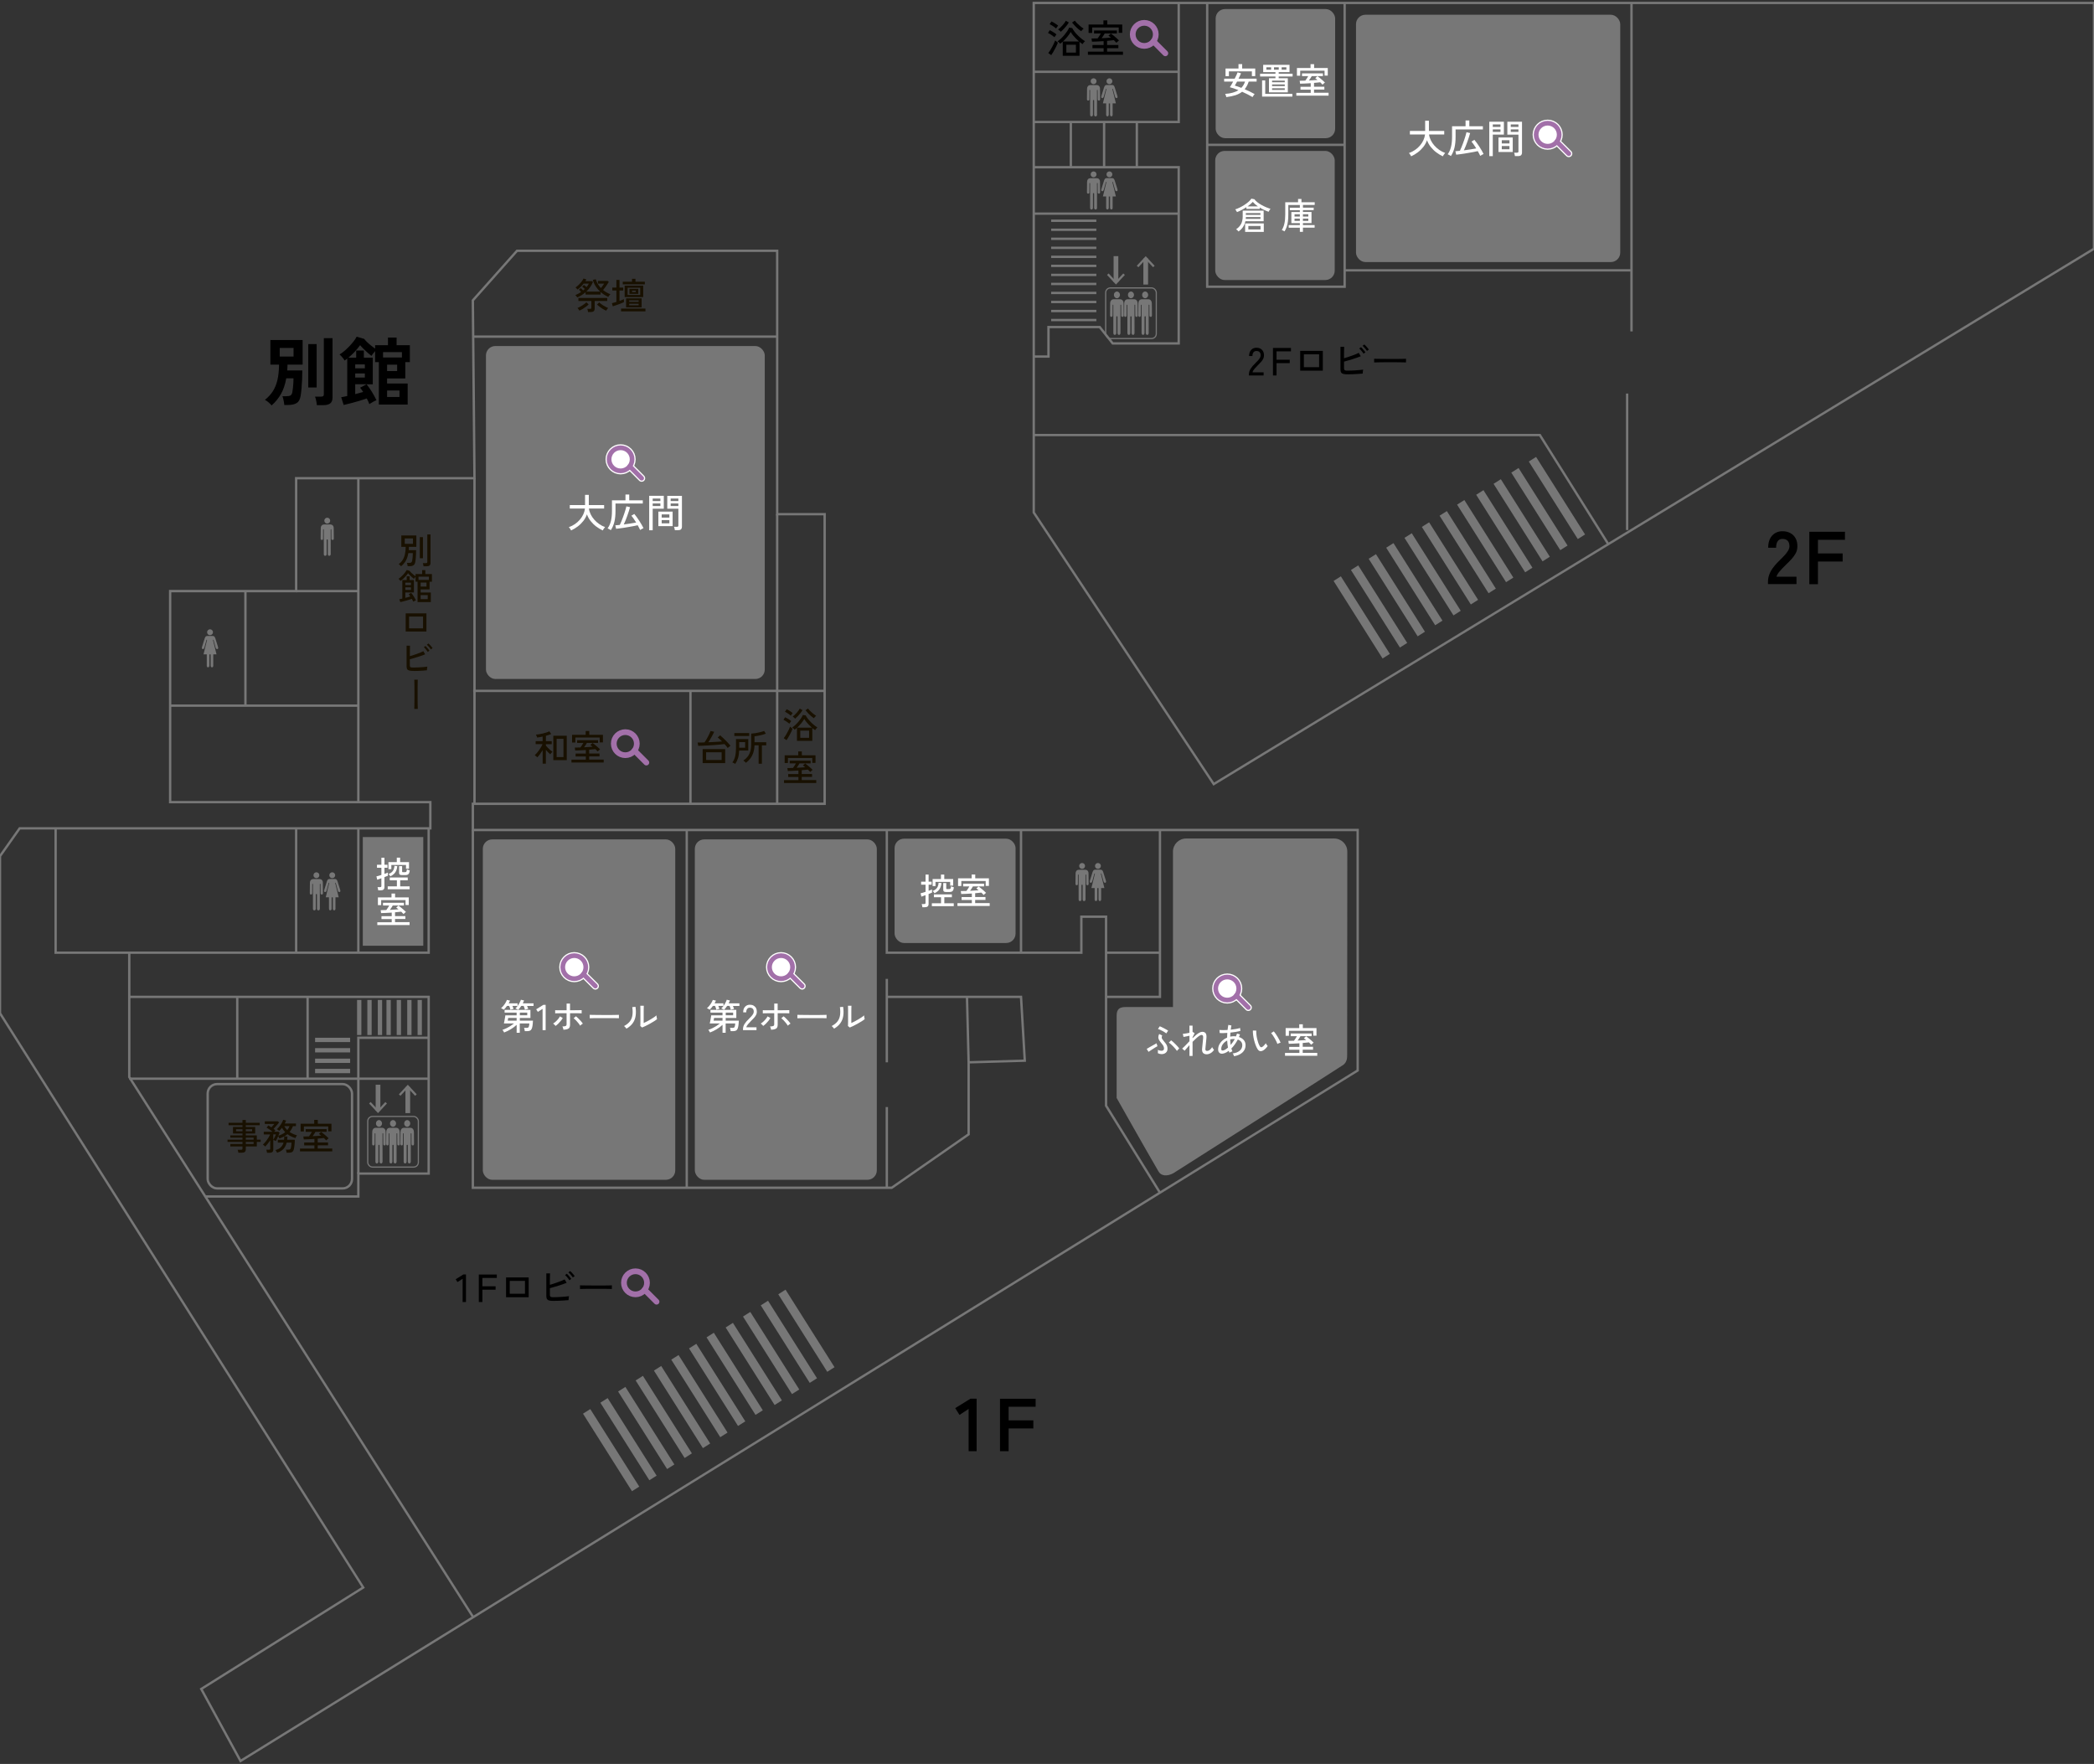 <?xml version="1.0" encoding="UTF-8"?>
<svg xmlns="http://www.w3.org/2000/svg" xmlns:xlink="http://www.w3.org/1999/xlink" id="_レイヤー_1" width="890" height="749.71" version="1.1" viewBox="0 0 890 749.71">
  <rect x="0" y="0" width="890" height="749.71" fill="#333333" stroke="none"/>
  <defs>
    <style>
      .st0, .st1, .st2, .st3, .st4, .st5, .st6 {
        fill: none;
      }

      .st7 {
        fill: #777;
      }

      .st8 {
        fill: #181000;
      }

      .st9 {
        fill: #fff;
      }

      .st1 {
        stroke: #fff;
        stroke-width: 3px;
      }

      .st1, .st2, .st5 {
        stroke-linecap: round;
      }

      .st1, .st5 {
        stroke-linejoin: round;
      }

      .st2 {
        stroke-width: 2.43px;
      }

      .st2, .st3, .st4, .st6 {
        stroke-miterlimit: 10;
      }

      .st2, .st5 {
        stroke: #a270a9;
      }

      .st3, .st4, .st6 {
        stroke: #777;
      }

      .st3, .st5 {
        stroke-width: 2px;
      }

      .st4 {
        stroke-width: .5px;
      }
    </style>
  </defs>
  <a xlink:href="#">
    <rect class="st0" x="443.26" y="4.21" width="49.66" height="23.57"></rect>
  </a>
  <g>
    <rect class="st7" x="257.92" y="596.85" width="3.66" height="38.98" transform="translate(-289.02 233.98) rotate(-32.28)"></rect>
    <rect class="st7" x="265.3" y="592.19" width="3.66" height="38.98" transform="translate(-285.39 237.2) rotate(-32.28)"></rect>
    <rect class="st7" x="272.84" y="587.43" width="3.66" height="38.98" transform="translate(-281.68 240.49) rotate(-32.28)"></rect>
    <rect class="st7" x="280.29" y="582.73" width="3.66" height="38.98" transform="translate(-278.02 243.74) rotate(-32.28)"></rect>
    <rect class="st7" x="288.06" y="578.54" width="3.66" height="38.98" transform="translate(-274.58 247.24) rotate(-32.28)"></rect>
    <rect class="st7" x="295.43" y="573.89" width="3.66" height="38.98" transform="translate(-270.95 250.46) rotate(-32.28)"></rect>
    <rect class="st7" x="302.98" y="569.12" width="3.66" height="38.98" transform="translate(-267.24 253.75) rotate(-32.28)"></rect>
    <rect class="st7" x="310.43" y="564.41" width="3.66" height="38.98" transform="translate(-263.58 257.01) rotate(-32.28)"></rect>
    <rect class="st7" x="318.55" y="560.22" width="3.66" height="38.98" transform="translate(-260.09 260.69) rotate(-32.28)"></rect>
    <rect class="st7" x="325.92" y="555.57" width="3.66" height="38.98" transform="translate(-256.46 263.91) rotate(-32.28)"></rect>
    <rect class="st7" x="333.46" y="550.81" width="3.66" height="38.98" transform="translate(-252.75 267.2) rotate(-32.28)"></rect>
    <rect class="st7" x="340.91" y="546.1" width="3.66" height="38.98" transform="translate(-249.09 270.46) rotate(-32.28)"></rect>
  </g>
  <rect class="st7" x="133.92" y="454.29" width="14.9" height="1.83"></rect>
  <rect class="st7" x="133.92" y="449.94" width="14.9" height="1.83"></rect>
  <rect class="st7" x="133.92" y="445.47" width="14.9" height="1.83"></rect>
  <rect class="st7" x="133.92" y="441.07" width="14.9" height="1.83"></rect>
  <rect class="st7" x="164.26" y="425" width="1.83" height="14.9"></rect>
  <rect class="st7" x="168.61" y="425" width="1.83" height="14.9"></rect>
  <rect class="st7" x="173.08" y="425" width="1.83" height="14.9"></rect>
  <rect class="st7" x="151.76" y="425" width="1.83" height="14.9"></rect>
  <rect class="st7" x="156.13" y="425" width="1.83" height="14.9"></rect>
  <rect class="st7" x="160.58" y="425" width="1.83" height="14.9"></rect>
  <rect class="st7" x="177.48" y="425" width="1.83" height="14.9"></rect>
  <g>
    <path class="st7" d="M137.23,375.15c-.07-.6-.03-.61-.33-1.05-.31-.45-1.03-.49-1.03-.49h-2.79s-.71.04-1.02.49c-.31.44-.25.45-.34,1.05l-.05,4.52s.02.53.48.53c.51,0,.53-.35.55-.53l.02-3.8s0-.2.12-.22c0,0,.17-.06.17.2v10.31s-.05.77.57.77c.68,0,.64-.75.64-.75v-5.95s0-.28.25-.28.25.28.25.28v5.95s-.05.75.64.75c.63,0,.59-.77.59-.77l-.02-10.31c0-.26.17-.2.17-.2.12.02.12.22.12.22l.02,3.8c.03.19.05.53.55.53.46,0,.48-.53.48-.53l-.05-4.52h0Z"></path>
    <path class="st7" d="M135.73,371.99c0,.69-.56,1.25-1.25,1.25s-1.25-.56-1.25-1.25.56-1.25,1.25-1.25,1.25.56,1.25,1.25Z"></path>
    <path class="st7" d="M142.46,371.99c0,.69-.55,1.25-1.25,1.25s-1.25-.56-1.25-1.25.56-1.25,1.25-1.25,1.25.56,1.25,1.25Z"></path>
    <path class="st7" d="M144.58,378.19l-1.12-3.59-.19-.45c-.17-.31-.36-.42-.36-.42-.22-.15-.65-.15-.65-.15h-2.12s-.43,0-.65.15c0,0-.19.11-.36.42l-.19.45-1.12,3.59s-.29.75.18.93c.52.19.73-.39.81-.6l.87-3.21s.03-.14.14-.14c0,0,.13,0,.11.15l-1.49,6.06h1.38v4.66s-.09.88.53.87c0,0,.59.08.59-.85v-4.66h.53v4.66c0,.94.58.85.58.85.62,0,.53-.87.53-.87v-4.66h1.38l-1.49-6.06c-.03-.15.11-.15.11-.15.11,0,.14.14.14.14l.87,3.21c.08.21.28.79.81.6.47-.18.18-.93.18-.93h0Z"></path>
  </g>
  <g>
    <path class="st7" d="M462.66,371.2c-.07-.6-.03-.61-.33-1.05-.31-.45-1.03-.49-1.03-.49h-2.79s-.71.04-1.02.49c-.31.44-.25.45-.34,1.05l-.05,4.52s.02.53.48.53c.51,0,.53-.35.55-.53l.02-3.8s0-.2.12-.22c0,0,.17-.06.17.2v10.31s-.05.77.57.77c.68,0,.64-.75.64-.75v-5.95s0-.28.25-.28.25.28.25.28v5.95s-.05.75.64.75c.63,0,.59-.77.59-.77l-.02-10.31c0-.26.17-.2.17-.2.12.02.12.22.12.22l.02,3.8c.03.19.05.53.55.53.46,0,.48-.53.48-.53l-.05-4.52h0Z"></path>
    <path class="st7" d="M461.17,368.04c0,.69-.56,1.25-1.25,1.25s-1.25-.56-1.25-1.25.56-1.25,1.25-1.25,1.25.56,1.25,1.25Z"></path>
    <path class="st7" d="M467.9,368.04c0,.69-.55,1.25-1.25,1.25s-1.25-.56-1.25-1.25.56-1.25,1.25-1.25,1.25.56,1.25,1.25Z"></path>
    <path class="st7" d="M470.01,374.24l-1.12-3.59-.19-.45c-.17-.31-.36-.42-.36-.42-.22-.15-.65-.15-.65-.15h-2.12s-.43,0-.65.15c0,0-.19.11-.36.42l-.19.45-1.12,3.59s-.29.75.18.93c.52.19.73-.39.81-.6l.87-3.21s.03-.14.14-.14c0,0,.13,0,.11.15l-1.49,6.06h1.38v4.66s-.09.88.53.87c0,0,.59.08.59-.85v-4.66h.53v4.66c0,.94.58.85.58.85.62,0,.53-.87.53-.87v-4.66h1.38l-1.49-6.06c-.03-.15.11-.15.11-.15.11,0,.14.14.14.14l.87,3.21c.08.21.28.79.81.6.47-.18.18-.93.18-.93h0Z"></path>
  </g>
  <a xlink:href="#">
    <rect class="st7" x="206.54" y="147.07" width="118.5" height="141.51" rx="4" ry="4"></rect>
  </a>
  <a xlink:href="#">
    <rect class="st7" x="205.21" y="356.76" width="81.79" height="144.68" rx="4" ry="4"></rect>
  </a>
  <g>
    <path class="st9" d="M214.12,429.13c-.06-.04-.16-.11-.32-.2-.15-.09-.31-.18-.47-.26-.16-.09-.29-.14-.38-.16.35-.28.68-.64,1.02-1.04.34-.41.63-.84.89-1.27.26-.45.45-.85.59-1.23l1.33.31c-.07.18-.15.37-.26.56s-.21.39-.32.6h3.78v1.1h-2.19c.09.22.18.44.27.66s.16.43.22.6c-.09,0-.23.04-.41.08s-.35.09-.53.14-.3.08-.38.12c-.05-.22-.13-.47-.23-.77-.1-.3-.21-.58-.32-.84h-.92c-.23.32-.45.61-.68.89-.23.27-.45.52-.68.72h0ZM219.59,438.94v-3.36c-.73.68-1.55,1.31-2.49,1.87s-1.88,1.03-2.83,1.38c-.06-.15-.16-.34-.32-.58-.15-.25-.28-.42-.4-.54.55-.18,1.12-.42,1.71-.7.58-.28,1.15-.61,1.71-.95.55-.35,1.06-.71,1.52-1.08h-4.33c.06-.23.12-.49.18-.81s.12-.65.18-.98.12-.65.16-.95c.05-.3.08-.53.1-.7h4.8v-1.15h-5.11v-1.17h10.98v3.43h-4.51v1.15h5.58c-.04.94-.11,1.7-.21,2.29-.1.59-.24,1.04-.42,1.35-.18.32-.43.54-.74.65-.31.12-.69.17-1.16.17h-.94c-.02-.23-.06-.47-.12-.75s-.13-.49-.2-.65h1.12c.26,0,.47-.04.62-.12s.26-.25.34-.53.14-.67.17-1.22h-4.06v3.96h-1.36v-.02ZM215.79,433.79h3.79v-1.15h-3.58s-.03.13-.06.29c-.03.16-.06.34-.08.51-.03.17-.05.29-.07.35h0ZM220.28,429.2c-.05-.04-.15-.1-.32-.18s-.34-.16-.51-.25-.31-.14-.39-.15c.33-.31.65-.67.95-1.1s.59-.87.83-1.33c.24-.45.42-.89.55-1.28l1.36.31c-.15.4-.33.81-.55,1.23h4.57v1.1h-2.76c.1.23.2.45.28.68s.15.43.21.59c-.11,0-.26.04-.45.08-.18.05-.36.09-.55.13s-.31.07-.39.11c-.05-.24-.13-.5-.23-.8-.1-.3-.2-.56-.31-.8h-1.03c-.2.32-.42.62-.64.91-.22.29-.44.55-.65.75h0ZM220.95,431.53h3.14v-1.15h-3.14v1.15h0Z"></path>
    <path class="st9" d="M230.61,437.83v-9.04l-2.02,1.28-.69-1.1,3.02-1.88h.99v10.74h-1.3Z"></path>
    <path class="st9" d="M236.13,436.05c-.06-.09-.15-.21-.29-.35s-.26-.27-.41-.4c-.14-.13-.25-.22-.35-.26.39-.24.76-.52,1.14-.86.36-.35.71-.7,1.02-1.09.31-.38.55-.75.75-1.11l1.19.67c-.22.41-.49.83-.83,1.25s-.7.82-1.08,1.19-.76.69-1.14.95h0ZM239.48,437.67c0-.1-.04-.25-.09-.43s-.11-.36-.17-.55-.12-.33-.18-.43c.67,0,1.14-.07,1.39-.2.25-.12.38-.37.38-.75v-4.66h-2.94c-.49,0-.92,0-1.26.02-.35,0-.56,0-.65.03v-1.35c.1,0,.33.02.67.03h4.19v-2.85h1.45v2.85h1.42c.53,0,1.04,0,1.55-.02.5,0,.94,0,1.3-.02h.68v1.35c-.1,0-.33-.02-.69-.03-.35,0-.78,0-1.28-.02s-1.01,0-1.54,0h-1.43v4.93c0,.47-.08.85-.25,1.15-.16.3-.45.52-.85.66s-.96.25-1.69.28l-.02.02ZM246.57,435.92c-.18-.33-.44-.69-.75-1.08s-.65-.78-1-1.15-.68-.68-1-.93l.96-.81c.34.25.69.56,1.07.94.38.36.74.75,1.07,1.13s.61.72.81,1.02c-.1.05-.23.14-.38.25s-.3.23-.45.35c-.15.12-.25.23-.33.31v-.02Z"></path>
    <path class="st9" d="M250.65,432.78v-1.03c0-.19,0-.34-.02-.43.25,0,.64.02,1.15.03.51,0,1.1,0,1.78.02.68,0,1.4,0,2.15.02h4.43c.67,0,1.26,0,1.77-.03.51,0,.89-.02,1.14-.03v1.44c-.32,0-.78-.02-1.41-.03-.62,0-1.34-.02-2.14-.02h-5.04c-.83,0-1.57,0-2.24.02-.66,0-1.2.03-1.58.05h0Z"></path>
    <path class="st9" d="M266.25,437.2c-.06-.1-.15-.23-.27-.36s-.25-.28-.39-.42-.25-.25-.36-.33c1.12-.59,1.96-1.27,2.53-2.04s.91-1.65,1.04-2.64c.14-.99.11-2.12-.07-3.37l1.37-.12c.22,1.44.23,2.73.05,3.88s-.58,2.16-1.22,3.06c-.64.89-1.53,1.67-2.68,2.35v-.02ZM272.92,436.71l-.78-.63c0-.15.02-.39.03-.75,0-.35,0-.75.02-1.23s0-.95,0-1.45v-3.54c0-.7-.02-1.25-.04-1.66h1.48c0,.19-.02.51-.03.95s0,.9-.02,1.41v4.99c.43-.19.91-.43,1.44-.7s1.05-.56,1.57-.87.99-.61,1.42-.9c.43-.3.76-.55.99-.78,0,.14.02.31.05.54s.07.44.12.64.08.34.1.42c-.34.28-.78.6-1.33.94-.55.35-1.13.68-1.75,1.03s-1.22.65-1.8.94-1.07.5-1.48.66h0Z"></path>
  </g>
  <a xlink:href="#">
    <rect class="st7" x="295.32" y="356.76" width="77.35" height="144.68" rx="4" ry="4"></rect>
  </a>
  <rect class="st7" x="380.22" y="356.46" width="51.42" height="44.34" rx="4" ry="4"></rect>
  <rect class="st7" x="154.2" y="355.76" width="25.71" height="46.2"></rect>
  <g>
    <path class="st9" d="M301.63,429.13c-.06-.04-.16-.11-.32-.2s-.31-.18-.47-.26c-.16-.09-.29-.14-.38-.16.35-.28.68-.64,1.02-1.04.34-.41.63-.84.89-1.27.26-.45.45-.85.59-1.23l1.33.31c-.07.18-.15.37-.26.56s-.21.39-.32.6h3.78v1.1h-2.19c.09.22.18.44.27.66.09.23.16.43.22.6-.09,0-.23.04-.41.08s-.35.09-.53.14c-.17.05-.3.08-.38.12-.05-.22-.13-.47-.23-.77-.1-.3-.21-.58-.32-.84h-.92c-.23.32-.45.61-.68.89-.23.27-.45.52-.68.72h0ZM307.09,438.94v-3.36c-.73.68-1.55,1.31-2.49,1.87s-1.88,1.03-2.83,1.38c-.06-.15-.16-.34-.32-.58-.15-.25-.28-.42-.4-.54.55-.18,1.12-.42,1.71-.7.58-.28,1.15-.61,1.71-.95.55-.35,1.06-.71,1.52-1.08h-4.33c.06-.23.12-.49.18-.81s.12-.65.18-.98.12-.65.16-.95c.05-.3.08-.53.1-.7h4.8v-1.15h-5.11v-1.17h10.98v3.43h-4.51v1.15h5.58c-.04.94-.11,1.7-.21,2.29-.1.59-.24,1.04-.42,1.35-.18.32-.43.54-.74.65-.31.12-.69.17-1.16.17h-.94c-.02-.23-.06-.47-.12-.75s-.13-.49-.2-.65h1.12c.26,0,.47-.04.62-.12s.26-.25.34-.53.14-.67.17-1.22h-4.06v3.96h-1.36v-.02ZM303.3,433.79h3.79v-1.15h-3.58s-.03.13-.06.29c-.03.16-.06.34-.08.51-.03.17-.05.29-.07.35h0ZM307.78,429.2c-.05-.04-.15-.1-.32-.18s-.34-.16-.51-.25-.31-.14-.39-.15c.33-.31.65-.67.95-1.1s.59-.87.83-1.33.42-.89.55-1.28l1.36.31c-.15.4-.33.81-.55,1.23h4.57v1.1h-2.76c.1.23.2.45.28.68s.15.43.21.59c-.11,0-.26.04-.45.08-.18.05-.36.09-.55.13s-.31.07-.39.11c-.05-.24-.13-.5-.23-.8-.1-.3-.2-.56-.31-.8h-1.03c-.2.32-.42.62-.64.91-.22.29-.44.55-.65.75h0ZM308.46,431.53h3.14v-1.15h-3.14v1.15Z"></path>
    <path class="st9" d="M315.79,437.83v-.43c0-.75.22-1.48.65-2.17s1.06-1.44,1.89-2.22c.35-.34.67-.67.97-1,.3-.33.55-.66.75-.98.19-.33.3-.65.31-.95.02-.6-.12-1.05-.41-1.35-.3-.3-.72-.45-1.25-.45-.47,0-.85.17-1.12.51s-.41.83-.41,1.46h-1.3c0-1,.26-1.79.79-2.36s1.21-.86,2.05-.86c.59,0,1.12.12,1.56.36s.81.59,1.05,1.05.36,1.02.35,1.66c0,.48-.13.93-.35,1.34s-.52.81-.87,1.2c-.35.39-.75.8-1.19,1.23-.49.5-.94.98-1.34,1.45s-.64.9-.71,1.31h4.32v1.21h-5.74Z"></path>
    <path class="st9" d="M324.38,436.05c-.06-.09-.15-.21-.29-.35s-.26-.27-.41-.4c-.14-.13-.25-.22-.35-.26.39-.24.76-.52,1.14-.86.36-.35.71-.7,1.02-1.09.31-.38.55-.75.75-1.11l1.19.67c-.22.41-.49.83-.83,1.25s-.7.82-1.08,1.19-.76.69-1.14.95h0ZM327.73,437.67c0-.1-.04-.25-.09-.43s-.11-.36-.17-.55-.12-.33-.18-.43c.67,0,1.14-.07,1.39-.2.25-.12.38-.37.38-.75v-4.66h-2.94c-.49,0-.92,0-1.26.02-.35,0-.56,0-.65.03v-1.35c.1,0,.33.02.67.03h4.19v-2.85h1.45v2.85h1.42c.53,0,1.04,0,1.55-.02.5,0,.94,0,1.3-.02h.68v1.35c-.1,0-.33-.02-.69-.03-.35,0-.78,0-1.28-.02s-1.01,0-1.54,0h-1.43v4.93c0,.47-.08.85-.25,1.15-.16.3-.45.52-.85.66s-.96.25-1.69.28l-.02.02ZM334.83,435.92c-.18-.33-.44-.69-.75-1.08s-.65-.78-1-1.15-.68-.68-1-.93l.96-.81c.34.25.69.56,1.07.94.38.36.74.75,1.07,1.13s.61.72.81,1.02c-.1.05-.23.14-.38.25s-.3.23-.45.35c-.15.12-.25.23-.33.31v-.02Z"></path>
    <path class="st9" d="M338.9,432.78v-1.03c0-.19,0-.34-.02-.43.25,0,.64.02,1.15.03.51,0,1.1,0,1.78.02.68,0,1.4,0,2.15.02h4.43c.67,0,1.26,0,1.77-.03.51,0,.89-.02,1.14-.03v1.44c-.32,0-.78-.02-1.41-.03-.62,0-1.34-.02-2.14-.02h-5.04c-.83,0-1.57,0-2.24.02-.66,0-1.2.03-1.58.05h0Z"></path>
    <path class="st9" d="M354.5,437.2c-.06-.1-.15-.23-.27-.36s-.25-.28-.39-.42-.25-.25-.36-.33c1.12-.59,1.96-1.27,2.53-2.04s.91-1.65,1.04-2.64c.14-.99.11-2.12-.07-3.37l1.37-.12c.22,1.44.23,2.73.05,3.88s-.58,2.16-1.22,3.06c-.64.89-1.53,1.67-2.68,2.35v-.02ZM361.18,436.71l-.78-.63c0-.15.02-.39.03-.75,0-.35,0-.75.02-1.23s0-.95,0-1.45v-3.54c0-.7-.02-1.25-.04-1.66h1.48c0,.19-.02.51-.03.95s0,.9-.02,1.41v4.99c.43-.19.91-.43,1.44-.7s1.05-.56,1.57-.87.99-.61,1.42-.9c.43-.3.76-.55.99-.78,0,.14.02.31.05.54s.07.44.12.64.08.34.1.42c-.34.28-.78.6-1.33.94-.55.35-1.13.68-1.75,1.03s-1.22.65-1.8.94-1.07.5-1.48.66h0Z"></path>
  </g>
  <a xlink:href="#">
    <path class="st7" d="M570.71,452.74c-4.76,3.17-72.04,45.92-72.04,45.92-2.6,1.38-5.12,1.2-6.23-.69-5.26-8.99-17.84-31.32-17.84-31.32v-34.94c0-2.96,1.34-3.7,3.87-3.7h20.07v-66.06c0-3.07,2.49-5.56,5.56-5.56h62.98c3.07,0,5.56,2.49,5.56,5.56,0,0-.06,64.66-.06,86.21,0,1.25.06,3.32-1.87,4.6h0Z"></path>
  </a>
  <g>
    <path class="st9" d="M488.17,447.08l-.8-1.27c.16-.1.38-.24.66-.4s.59-.35.93-.54.67-.38,1.02-.57.65-.36.94-.52.5-.28.65-.36c.02.07.05.19.1.36s.1.35.15.51.1.29.13.36c-.19.1-.45.25-.79.45s-.69.43-1.07.67-.75.48-1.08.71c-.35.23-.62.42-.84.57v.02ZM493.72,448.03c-.54,0-1.08-.14-1.62-.41.02-.1.04-.25.04-.42v-.55c0-.19,0-.35-.02-.46.23.15.47.25.75.31s.54.1.79.1c.32,0,.57-.09.76-.23.19-.15.3-.35.31-.65,0-.48-.1-.9-.32-1.27-.23-.36-.54-.79-.95-1.27-.32-.38-.58-.75-.8-1.12-.22-.36-.34-.76-.35-1.18s.11-.89.36-1.42l1.3.65c-.15.32-.23.59-.22.83s.08.47.24.7c.15.24.36.52.65.85.35.4.64.76.87,1.09.24.33.41.67.53,1.02s.17.75.17,1.23-.11.85-.34,1.18c-.23.34-.53.59-.9.76s-.79.26-1.24.26h-.02ZM495.71,439.22c-.17-.15-.41-.31-.71-.5s-.63-.38-.98-.56c-.35-.19-.69-.35-1.02-.51-.33-.15-.6-.25-.83-.31l.76-1.15c.22.08.49.2.82.36s.67.34,1.04.52.69.36.99.54c.31.17.54.32.7.43l-.78,1.18h0ZM500.21,446.63c-.16-.25-.39-.55-.67-.89-.28-.34-.59-.67-.93-1.02s-.65-.65-.98-.95c-.32-.28-.6-.5-.85-.65l.98-.96c.24.16.51.39.84.68.32.29.65.6.98.94s.65.65.95.98c.29.32.52.6.68.84l-.99,1.04h0Z"></path>
    <path class="st9" d="M505.55,448.79v-4.59c-.42.47-.81.91-1.16,1.33s-.65.76-.89,1.05l-1.05-.9c.42-.36.89-.83,1.43-1.39s1.09-1.15,1.67-1.75v-2.33c-.47.1-.94.2-1.41.3s-.85.17-1.12.22l-.29-1.33c.19,0,.45-.04.75-.07.31-.04.65-.09,1.01-.16.36-.06.71-.14,1.05-.21v-3.06h1.33v2.73s.07-.03.09-.03l.78.56-.87,1.71v.35c.51-.49,1.01-.94,1.5-1.35.49-.41.95-.73,1.41-.97.45-.24.85-.36,1.21-.36.64,0,1.1.19,1.42.58.31.39.43,1.05.36,1.97,0,.16-.04.41-.07.75-.04.34-.07.71-.11,1.12s-.07.81-.12,1.21-.07.75-.1,1.04-.05.49-.05.6c-.05.57.18.85.7.85.42,0,.82-.15,1.21-.47.39-.32.71-.7.96-1.15.04.1.11.23.21.39.1.15.2.31.31.45.11.15.2.25.28.34-.24.36-.53.69-.86.98-.35.28-.7.51-1.09.66-.38.15-.75.24-1.11.24-.69,0-1.22-.19-1.57-.56s-.5-.95-.45-1.7c0-.1.03-.31.06-.62.03-.31.06-.67.11-1.08.04-.41.08-.82.12-1.24s.07-.79.11-1.13c.03-.33.05-.57.06-.73.02-.42-.03-.72-.13-.9-.11-.18-.31-.27-.6-.27-.23,0-.54.14-.95.41-.4.27-.85.63-1.33,1.08-.48.45-.98.94-1.49,1.45v5.98h-1.33v-.02Z"></path>
    <path class="st9" d="M524.51,448.95c-.04-.16-.12-.36-.22-.6-.11-.24-.23-.45-.37-.61,1.32-.18,2.33-.58,3.03-1.21.7-.62,1.05-1.38,1.05-2.28,0-.6-.17-1.11-.51-1.52s-.8-.71-1.39-.9c-.81,1.52-1.71,2.78-2.73,3.79.06.22.13.43.2.63s.15.4.23.6c-.18.04-.41.12-.66.24s-.45.23-.59.33c-.05-.14-.1-.26-.15-.4s-.09-.26-.15-.4c-.58.45-1.15.78-1.71.99-.56.21-1.07.28-1.55.21-.19-.03-.39-.11-.58-.24s-.35-.32-.48-.56c-.13-.25-.19-.58-.19-.99,0-.74.16-1.43.5-2.07.33-.65.78-1.23,1.36-1.74.57-.51,1.23-.91,1.96-1.21,0-.35,0-.69.03-1.03.02-.34.04-.66.05-.98-.65.05-1.26.08-1.84.1s-1.04,0-1.39-.03l-.12-1.3c.39.04.89.06,1.51.06s1.26-.02,1.95-.06c.05-.4.1-.77.15-1.14s.11-.7.17-1.02l1.32.25c-.06.27-.12.56-.16.85-.05.3-.1.61-.14.94.76-.08,1.5-.18,2.21-.31.71-.12,1.3-.26,1.76-.43l.15,1.24c-.51.15-1.15.29-1.9.42-.76.13-1.55.23-2.36.31-.04.55-.07,1.12-.09,1.71.25-.05.49-.09.75-.12.25-.03.51-.05.76-.05.16,0,.33,0,.48.02.15,0,.31.03.46.05.17-.39.33-.78.45-1.19l1.27.36c-.07.18-.15.36-.22.55s-.15.36-.23.55c.85.26,1.54.69,2.05,1.28s.76,1.33.76,2.2c0,.83-.2,1.56-.6,2.2s-.96,1.17-1.7,1.59-1.61.72-2.62.89l-.02.02ZM520.19,446.38c.49-.17,1.06-.55,1.73-1.12-.09-.48-.16-.97-.22-1.47s-.09-1.02-.12-1.54c-.75.39-1.35.89-1.82,1.52-.47.63-.7,1.3-.7,2.03,0,.4.11.62.33.67s.49.02.8-.09ZM523.07,444.12c.3-.35.59-.75.89-1.16.3-.42.58-.86.84-1.35-.07,0-.15-.02-.22-.02h-.22c-.52,0-1.02.06-1.5.18,0,.4.04.79.07,1.18s.08.78.13,1.15h0Z"></path>
    <path class="st9" d="M536.91,446.45c-.44.25-.86.36-1.28.31s-.8-.34-1.15-.88c-.3-.49-.56-1.05-.81-1.69-.25-.64-.45-1.32-.64-2.04s-.31-1.44-.41-2.15c-.09-.71-.14-1.37-.12-2l1.44.02c-.02.52,0,1.08.06,1.68s.16,1.2.3,1.81.3,1.17.49,1.71c.19.54.4,1.01.64,1.41.17.28.35.45.54.47s.36-.02.55-.15c.25-.17.53-.41.8-.71.28-.3.5-.58.66-.85.07.18.19.39.36.63s.32.42.45.55c-.23.35-.51.7-.86,1.05s-.69.63-1.02.82h-.02ZM542.94,443.7c-.09-.27-.24-.63-.45-1.05-.2-.43-.44-.87-.7-1.33-.26-.45-.54-.89-.8-1.29-.27-.4-.51-.72-.73-.95l1.14-.72c.24.26.5.61.79,1.03s.58.86.86,1.34.54.93.75,1.35.38.79.48,1.08c-.24.04-.48.12-.74.22s-.45.22-.61.33h0Z"></path>
    <path class="st9" d="M546.16,448.75v-1.23h6.12v-1.35h-4.35v-1.23h4.35v-1.52c-.84.05-1.65.1-2.46.14s-1.49.06-2.06.07l-.18-1.25c.77,0,1.57-.02,2.4-.05.2-.26.42-.57.65-.94.23-.35.43-.69.6-.99h-2.66v-1.15h8.9v1.15h-4.75c-.16.31-.35.63-.57.96s-.43.64-.64.9c.67-.03,1.32-.06,1.95-.11.62-.04,1.19-.08,1.7-.12-.17-.15-.35-.28-.51-.41s-.33-.25-.46-.35l.95-.83c.3.2.64.46,1.04.79.39.32.78.65,1.17.99.39.35.72.65.98.93-.07.04-.18.12-.32.24s-.28.24-.41.36c-.14.13-.23.23-.29.3-.12-.15-.26-.3-.44-.47-.16-.17-.35-.35-.55-.55-.38.04-.79.08-1.24.13-.45.05-.91.09-1.39.13v1.62h4.39v1.23h-4.39v1.35h6.18v1.23h-13.67l-.03.03ZM546.43,440.23v-3.27h5.78v-1.62h1.52v1.62h5.81v3.23h-1.37v-2.08h-10.35v2.13h-1.39,0Z"></path>
  </g>
  <g>
    <path class="st9" d="M392.03,385.58c0-.17-.05-.41-.11-.7-.06-.29-.12-.51-.18-.65h1.04c.2,0,.35-.04.45-.11.09-.07.14-.2.14-.4v-3.26c-.39.15-.75.27-1.06.38-.32.11-.55.19-.7.25l-.35-1.42c.25-.05.55-.14.94-.25s.77-.25,1.18-.37v-3.05h-1.88v-1.28h1.88v-3h1.3v3h1.28v1.28h-1.28v2.6c.32-.11.6-.22.85-.31.25-.1.45-.17.61-.24v1.32c-.15.07-.36.16-.62.26-.26.11-.55.22-.85.35v4.24c0,.47-.14.81-.4,1.04-.26.22-.67.33-1.21.33h-1.03,0ZM396.06,385.15v-1.23h3.9v-2.57h-3.03v-1.21h7.64v1.21h-3.21v2.57h4.01v1.23h-9.31ZM396.38,376.6v-3h3.55v-1.9h1.41v1.9h3.78v2.8h-1.28v-1.59h-6.23v1.79h-1.23,0ZM397.21,379.69c-.09-.17-.21-.35-.36-.55-.15-.19-.29-.34-.44-.45.57-.24,1.04-.5,1.38-.81.35-.31.62-.68.8-1.12s.3-.97.35-1.59l1.21.15c-.08.73-.23,1.35-.45,1.88s-.53.99-.93,1.38-.93.75-1.58,1.09h0ZM402.17,379.12c-.45,0-.77-.06-.97-.2s-.3-.38-.3-.75v-2.86h1.28v2.22c0,.15.03.24.08.29s.18.07.39.07h.63c.2,0,.36-.03.49-.07.12-.05.22-.16.29-.33.07-.17.12-.44.15-.8.15.07.34.15.59.23.25.08.45.15.62.2-.06.58-.17,1.02-.33,1.3-.15.28-.37.47-.65.56s-.6.14-1,.14h-1.28Z"></path>
    <path class="st9" d="M406.94,385.09v-1.23h6.12v-1.35h-4.35v-1.23h4.35v-1.52c-.84.05-1.65.1-2.46.14-.81.04-1.49.06-2.06.07l-.18-1.25c.77,0,1.57-.02,2.4-.05.2-.26.42-.57.65-.94.23-.35.43-.69.6-.99h-2.66v-1.15h8.9v1.15h-4.75c-.16.31-.35.63-.57.96s-.43.64-.64.9c.67-.03,1.32-.06,1.95-.11.62-.04,1.19-.08,1.7-.12-.17-.15-.35-.28-.51-.41s-.33-.25-.46-.35l.95-.83c.3.2.64.46,1.04.79.39.32.78.65,1.17.99.39.35.72.65.98.93-.07.04-.18.12-.32.24s-.28.24-.41.36c-.14.13-.23.23-.29.3-.12-.15-.26-.3-.44-.47-.16-.17-.35-.35-.55-.55-.38.04-.79.08-1.24.13-.45.05-.91.09-1.39.13v1.62h4.39v1.23h-4.39v1.35h6.18v1.23h-13.67l-.03.03ZM407.2,376.57v-3.27h5.78v-1.62h1.52v1.62h5.81v3.23h-1.37v-2.08h-10.35v2.13h-1.39Z"></path>
  </g>
  <g>
    <path class="st9" d="M160.75,378.4c0-.17-.05-.41-.11-.7-.06-.29-.12-.51-.18-.65h1.04c.2,0,.35-.04.45-.11s.14-.2.14-.4v-3.26c-.39.15-.75.27-1.06.38-.32.11-.55.19-.7.25l-.35-1.42c.25-.05.55-.14.94-.25s.77-.25,1.18-.37v-3.05h-1.88v-1.28h1.88v-3h1.3v3h1.28v1.28h-1.28v2.6c.32-.11.6-.22.85-.31.25-.1.45-.17.61-.24v1.32c-.15.07-.36.16-.62.26-.26.11-.55.22-.85.35v4.24c0,.47-.14.81-.4,1.04-.26.22-.67.33-1.21.33h-1.03,0ZM164.79,377.96v-1.23h3.9v-2.57h-3.03v-1.21h7.64v1.21h-3.21v2.57h4.01v1.23h-9.31ZM165.1,369.41v-3h3.55v-1.9h1.41v1.9h3.78v2.8h-1.28v-1.59h-6.23v1.79h-1.23,0ZM165.93,372.5c-.09-.17-.21-.35-.36-.55-.15-.19-.29-.34-.44-.45.57-.24,1.04-.5,1.38-.81.35-.31.62-.68.8-1.12s.3-.97.35-1.59l1.21.15c-.08.73-.23,1.35-.45,1.88s-.53.99-.93,1.38-.93.75-1.58,1.09h0ZM170.9,371.93c-.45,0-.77-.06-.97-.2s-.3-.38-.3-.75v-2.86h1.28v2.22c0,.15.03.24.08.29s.18.07.39.07h.63c.2,0,.36-.03.49-.07.12-.05.22-.16.29-.33.07-.17.12-.44.15-.8.15.07.34.15.59.23.25.08.45.15.62.2-.06.58-.17,1.02-.33,1.3s-.37.47-.65.56-.6.14-1,.14h-1.28,0Z"></path>
    <path class="st9" d="M160.37,393.2v-1.23h6.12v-1.35h-4.35v-1.23h4.35v-1.52c-.84.05-1.65.1-2.46.14s-1.49.06-2.06.07l-.18-1.25c.77,0,1.57-.02,2.4-.05.2-.26.42-.57.65-.94.23-.35.43-.69.6-.99h-2.66v-1.15h8.9v1.15h-4.75c-.16.31-.35.63-.57.96s-.43.64-.64.9c.67-.03,1.32-.06,1.95-.11.62-.04,1.19-.08,1.7-.12-.17-.15-.35-.28-.51-.41s-.33-.25-.46-.35l.95-.83c.3.2.64.46,1.04.79.39.32.78.65,1.17.99.39.35.72.65.98.93-.07.04-.18.12-.32.24s-.28.24-.41.36c-.14.13-.23.23-.29.3-.12-.15-.26-.3-.44-.47-.16-.17-.35-.35-.55-.55-.38.04-.79.08-1.24.13-.45.05-.91.09-1.39.13v1.62h4.39v1.23h-4.39v1.35h6.18v1.23h-13.67l-.03.03ZM160.62,384.68v-3.27h5.78v-1.62h1.52v1.62h5.81v3.23h-1.37v-2.08h-10.35v2.13h-1.39Z"></path>
  </g>
  <rect class="st6" x="88.27" y="460.76" width="61.35" height="44.34" rx="4" ry="4"></rect>
  <g>
    <path class="st8" d="M101.32,489.93c-.02-.19-.06-.41-.12-.65s-.13-.45-.2-.61h1.47c.22,0,.36-.04.45-.11s.14-.21.14-.41v-.89h-5.16v-1.04h5.16v-.89h-6.35v-.96h6.35v-.85h-5.17v-.96h5.17v-.81h-4.03v-2.76h4.03v-.74h-5.91v-1.04h5.91v-1.19h1.41v1.19h5.91v1.04h-5.91v.74h3.99v2.76h-3.99v.81h4.68v1.81h1.64v.96h-1.64v1.93h-4.68v1.23c0,.5-.14.86-.41,1.09-.27.23-.7.35-1.27.35h-1.47ZM100.34,480.82h2.73v-.87h-2.73v.87ZM104.47,480.82h2.69v-.87h-2.69v.87ZM104.47,484.38h3.32v-.85h-3.32v.85ZM104.47,486.23h3.32v-.89h-3.32v.89Z"></path>
    <path class="st8" d="M113.49,489.93c-.02-.17-.06-.39-.12-.66s-.12-.47-.17-.62h1.07c.2,0,.35-.04.45-.1s.14-.2.14-.39v-3.56c-.33.51-.67,1-1.05,1.47-.37.47-.74.88-1.09,1.24-.1-.14-.25-.29-.46-.46-.21-.18-.38-.3-.53-.37.39-.35.78-.77,1.18-1.27s.76-1.02,1.11-1.56.61-1.04.8-1.48h-2.72v-1.15h3.75c-.25-.2-.52-.42-.83-.64s-.61-.43-.91-.62-.56-.35-.8-.49l.74-.92c.18.1.39.22.61.36.23.14.45.28.67.44.2-.23.44-.48.69-.77.25-.29.45-.52.6-.68h-4.06v-1.12h5.52l.55.45c-.16.24-.39.52-.67.85-.28.34-.58.67-.89,1.02s-.57.64-.81.89c.15.1.28.21.42.31.14.11.25.21.36.3-.04.05-.11.14-.21.25s-.19.24-.28.36h1.76l.52.4c-.05.15-.12.33-.22.55-.09.23-.19.47-.31.74.58-.17,1.12-.38,1.61-.64.49-.25.93-.54,1.32-.86-.26-.27-.51-.56-.75-.88-.23-.31-.45-.65-.64-1-.19.25-.39.49-.6.72-.2.23-.41.43-.61.6-.14-.12-.29-.25-.47-.41-.18-.15-.35-.25-.49-.32.26-.22.54-.48.81-.81s.54-.68.8-1.05c.25-.37.47-.75.66-1.12.19-.36.34-.7.44-1.01l1.23.34c-.15.4-.35.82-.58,1.25h4.75v1.12h-1.28c-.18.47-.39.91-.63,1.33-.24.41-.5.8-.8,1.15.47.32.97.59,1.5.83s1.08.44,1.65.6c-.07.07-.15.18-.24.33-.09.15-.16.3-.24.45s-.12.28-.15.38c-.64-.17-1.24-.4-1.81-.67s-1.12-.6-1.62-.98c-.38.33-.82.64-1.32.92l1.33.07c0,.25-.03.48-.05.7s-.05.45-.07.67h3.25c0,.66-.05,1.35-.12,2.05-.06.71-.15,1.3-.25,1.78-.14.67-.37,1.12-.71,1.35-.35.23-.83.34-1.45.34h-.96c-.02-.17-.06-.4-.12-.69-.06-.28-.12-.49-.18-.63h1.04c.39,0,.65-.05.79-.16.14-.11.25-.35.33-.7.06-.28.11-.62.15-1,.04-.38.06-.75.07-1.13h-2.05c-.16.68-.4,1.3-.72,1.85s-.75,1.03-1.28,1.44-1.22.75-2.05,1.04c-.04-.09-.11-.22-.2-.36-.09-.15-.18-.3-.28-.45-.1-.15-.19-.25-.26-.33,1-.26,1.77-.66,2.31-1.2s.92-1.19,1.15-1.98h-2.44v-1.21h2.66c.06-.45.09-.95.09-1.45-.31.17-.64.34-.98.48-.35.15-.72.29-1.1.44-.05-.14-.13-.3-.22-.49-.1-.19-.19-.36-.28-.52-.17.4-.35.79-.55,1.18s-.35.7-.46.91c-.11-.07-.28-.15-.52-.26-.24-.1-.43-.16-.56-.2v4.1c0,.9-.52,1.35-1.56,1.35h-1.11ZM116.14,484.47c.12-.2.26-.46.42-.77.15-.31.31-.62.45-.91s.23-.51.28-.65h-1.15v2.33h0ZM122.1,480.31c.2-.25.39-.53.55-.8s.31-.58.43-.89h-2.28c.17.32.37.62.59.9.22.28.45.55.71.8h0Z"></path>
    <path class="st8" d="M127.51,489.4v-1.23h6.12v-1.35h-4.35v-1.23h4.35v-1.52c-.84.05-1.65.1-2.46.14-.81.04-1.49.06-2.06.07l-.18-1.25c.77,0,1.57-.02,2.4-.05.2-.26.42-.57.65-.94.23-.35.43-.69.6-.99h-2.66v-1.15h8.9v1.15h-4.75c-.16.31-.35.63-.57.96s-.43.64-.64.9c.67-.03,1.32-.06,1.95-.11.62-.04,1.19-.08,1.7-.12-.17-.15-.35-.28-.51-.41s-.33-.25-.46-.35l.95-.83c.3.2.64.46,1.04.79.39.32.78.65,1.17.99.39.35.72.65.98.93-.07.04-.18.12-.32.24s-.28.24-.41.36c-.14.13-.23.23-.29.3-.12-.15-.26-.3-.44-.47-.16-.17-.35-.35-.55-.55-.38.04-.79.08-1.24.13s-.91.09-1.39.13v1.62h4.39v1.23h-4.39v1.35h6.18v1.23h-13.67l-.03.03ZM127.77,480.87v-3.27h5.78v-1.62h1.52v1.62h5.81v3.23h-1.37v-2.08h-10.35v2.13h-1.39Z"></path>
  </g>
  <g>
    <path class="st8" d="M230.64,324.58v-5.76c-.35.59-.73,1.16-1.14,1.72s-.79,1-1.14,1.33c-.06-.08-.16-.18-.31-.3-.15-.12-.28-.23-.43-.34s-.26-.18-.35-.24c.28-.25.58-.55.9-.93s.63-.77.95-1.21c.31-.44.59-.87.85-1.32s.45-.86.61-1.25h-2.91v-1.27h2.96v-1.95c-.42.1-.83.19-1.23.25s-.77.12-1.11.16c-.02-.1-.06-.24-.12-.41-.06-.17-.13-.33-.21-.49-.07-.15-.14-.26-.19-.33.39-.03.85-.09,1.37-.17.53-.09,1.06-.2,1.62-.33.55-.14,1.06-.27,1.55-.44.48-.15.87-.32,1.17-.48l.8,1.14c-.28.14-.62.26-1.01.39-.39.13-.81.25-1.25.37v2.29h2.48v1.27h-2.48v.61c.2.26.46.56.78.89s.65.65,1.01.96c.35.31.69.58,1.01.8-.07.06-.17.15-.31.29s-.25.26-.37.41-.2.25-.25.35c-.3-.25-.61-.54-.94-.86s-.64-.67-.94-1.02v5.86h-1.38ZM235.17,323.09v-10.37h5.72v10.37h-5.72ZM236.58,321.78h2.91v-7.76h-2.91v7.76Z"></path>
    <path class="st8" d="M242.88,324.1v-1.23h6.12v-1.35h-4.35v-1.23h4.35v-1.52c-.84.05-1.65.1-2.46.14-.81.04-1.49.06-2.06.07l-.18-1.25c.77,0,1.57-.02,2.4-.05.2-.26.42-.57.65-.94.23-.35.43-.69.6-.99h-2.66v-1.15h8.9v1.15h-4.75c-.16.31-.35.63-.57.96s-.43.64-.64.9c.67-.03,1.32-.06,1.95-.11.62-.04,1.19-.08,1.7-.12-.17-.15-.35-.28-.51-.41s-.33-.25-.46-.35l.95-.83c.3.2.64.46,1.04.79.39.32.78.65,1.17.99.39.35.72.65.98.93-.07.04-.18.12-.32.24s-.28.24-.41.36c-.14.13-.23.23-.29.3-.12-.15-.26-.3-.44-.47-.16-.17-.35-.35-.55-.55-.38.04-.79.08-1.24.13-.45.05-.91.09-1.39.13v1.62h4.39v1.23h-4.39v1.35h6.18v1.23h-13.67l-.03.03ZM243.15,315.58v-3.27h5.78v-1.62h1.52v1.62h5.81v3.23h-1.37v-2.08h-10.35v2.13h-1.39Z"></path>
  </g>
  <g>
    <path class="st8" d="M245.36,126.4c-.08-.11-.21-.28-.38-.5s-.34-.37-.47-.46c.44-.17.86-.37,1.28-.6s.82-.47,1.19-.75c-.15-.17-.3-.35-.46-.52-.16-.17-.33-.32-.46-.43l.76-.69c.15.11.31.26.5.45s.36.37.53.55c.12-.11.25-.22.35-.33s.24-.21.35-.31c-.17-.17-.36-.35-.57-.52s-.39-.32-.55-.43l.75-.74c.15.1.34.24.54.41s.39.34.56.5c.42-.49.75-.98.99-1.48h-2.22c-.38.48-.79.94-1.24,1.37s-.9.81-1.36,1.14c-.09-.14-.23-.29-.4-.48-.17-.19-.33-.33-.45-.42.44-.27.88-.63,1.33-1.06s.85-.89,1.23-1.37.66-.95.86-1.37l1.19.4c-.06.12-.13.25-.19.37-.06.13-.14.25-.22.37h2.82l.41.29c-.28.75-.67,1.48-1.15,2.18-.48.7-1.05,1.35-1.67,1.95h5.85c-.68-.64-1.29-1.35-1.84-2.18-.54-.82-.96-1.75-1.27-2.79l1.27-.27c.2.73.49,1.4.87,2.04.38.64.82,1.2,1.32,1.71.16-.19.33-.41.5-.65.17-.24.34-.46.5-.69s.28-.41.36-.55h-2.62v-1.14h4.13l.47.41c-.17.31-.4.67-.69,1.09-.28.43-.58.85-.89,1.27s-.59.79-.85,1.09c.48.4.98.75,1.52,1.04s1.06.55,1.59.75c-.08.06-.18.16-.31.32-.12.15-.24.3-.35.45-.11.15-.19.28-.25.38-.56-.26-1.12-.57-1.66-.91-.55-.35-1.07-.73-1.58-1.17v1.07h-6.41v-.98c-.52.45-1.07.86-1.66,1.23-.59.37-1.19.69-1.81.95h0ZM246.28,132.04c-.04-.09-.11-.21-.22-.36-.1-.15-.21-.29-.32-.44-.11-.15-.21-.25-.29-.34.27-.1.59-.25.94-.44.35-.19.71-.4,1.08-.63.36-.23.71-.46,1.02-.7.31-.24.55-.45.75-.65l.94.92c-.33.33-.72.65-1.17.99s-.92.65-1.4.94-.92.52-1.32.69h0ZM249.93,132.62c-.02-.19-.06-.43-.12-.7-.06-.27-.13-.49-.2-.65h1.18c.22,0,.36-.04.44-.11.07-.07.12-.2.12-.38v-2.86h-5.51v-1.28h12.24v1.28h-5.33v3.26c0,.5-.14.86-.41,1.09-.27.23-.7.35-1.27.35h-1.14v.02ZM257.64,132.04c-.4-.16-.84-.39-1.32-.67s-.95-.6-1.4-.94-.85-.67-1.17-1l.92-.9c.2.2.46.43.77.65.31.24.65.46,1.02.69.36.23.73.43,1.08.61s.66.33.94.43c-.07.07-.16.18-.28.32-.12.15-.23.29-.33.45s-.18.27-.23.36h0Z"></path>
    <path class="st8" d="M260.44,130.18l-.36-1.33c.25-.05.55-.13.87-.22.33-.1.67-.2,1.03-.3v-4.86h-1.73v-1.24h1.73v-3.25h1.32v3.25h1.59v1.24h-1.59v4.42c.35-.14.7-.26,1.03-.39s.61-.25.85-.35v1.28c-.26.12-.6.26-1,.43-.4.16-.83.33-1.28.5s-.89.33-1.32.46-.79.26-1.11.35h-.02ZM263.97,132.33v-1.19h10.36v1.19h-10.36ZM264.69,120.85v-1.12h3.93v-1.23h1.47v1.23h3.98v1.12h-9.38ZM265.49,126.25v-4.85h7.88v4.85h-7.88ZM266.11,130.62v-3.81h6.59v3.81h-6.59ZM266.74,125.36h5.36v-3.07h-5.36v3.07ZM267.43,128.28h4.01v-.61h-4.01v.61ZM267.43,129.75h4.01v-.63h-4.01v.63ZM267.52,124.9v-2.15h3.79v2.15h-3.79ZM268.65,124.12h1.55v-.6h-1.55v.6Z"></path>
  </g>
  <g>
    <path class="st8" d="M309.31,317.92c-.16-.24-.36-.5-.6-.79s-.49-.59-.76-.89c-.55.07-1.21.15-1.97.22-.76.07-1.58.14-2.44.2-.86.06-1.72.12-2.56.16s-1.64.08-2.37.12c-.74.03-1.35.05-1.84.06l-.26-1.41c.33,0,.72,0,1.16,0s.94-.02,1.47-.03c.05,0,.1-.02.15-.02h.15c.23-.32.46-.69.73-1.13s.51-.88.75-1.34.46-.9.66-1.33c.2-.42.35-.78.44-1.06l1.53.35c-.14.3-.3.64-.5,1.03s-.41.78-.65,1.19c-.23.41-.45.81-.69,1.19-.23.39-.45.73-.65,1.03.7-.03,1.41-.06,2.12-.1.71-.04,1.38-.07,2.02-.12.64-.05,1.2-.09,1.69-.13-.66-.68-1.27-1.24-1.84-1.66l1.01-.94c.33.26.69.59,1.09.96.4.38.81.77,1.23,1.18s.8.82,1.17,1.23c.36.4.68.76.94,1.08-.11.06-.25.15-.41.28s-.32.25-.45.37-.25.22-.32.29v-.02ZM298.64,324.33v-5.94h9.57v5.94h-9.57ZM300.12,323h6.59v-3.27h-6.59v3.27Z"></path>
    <path class="st8" d="M312.51,324.67c-.09-.06-.22-.14-.37-.22s-.32-.16-.47-.24c-.15-.07-.29-.13-.41-.16.54-.66.94-1.49,1.18-2.48s.37-2.05.37-3.2v-4.24h5.22v4.88h-3.87c-.04,1.21-.2,2.27-.48,3.19s-.67,1.73-1.17,2.46h0ZM312.11,312.81v-1.23h6.32v1.23h-6.32ZM314.18,317.79h2.53v-2.38h-2.53v2.38ZM322.44,324.6v-7.82h-1.76c-.03,1.18-.21,2.24-.53,3.17-.32.94-.75,1.75-1.28,2.45-.54.7-1.15,1.3-1.83,1.8-.06-.07-.16-.17-.3-.31s-.28-.26-.43-.38-.27-.21-.37-.26c.66-.44,1.25-.96,1.75-1.57s.89-1.35,1.17-2.22.42-1.89.42-3.07v-4.59c.59-.03,1.23-.1,1.9-.21.68-.11,1.34-.25,1.96-.41.64-.16,1.17-.34,1.62-.52l.74,1.16c-.43.17-.93.34-1.49.49-.56.15-1.14.28-1.72.39s-1.12.18-1.61.24v2.53h4.99v1.32h-1.85v7.82h-1.37,0Z"></path>
  </g>
  <g>
    <path class="st8" d="M335.5,307.59c-.18-.17-.43-.36-.73-.58-.3-.22-.61-.42-.93-.62-.32-.2-.6-.35-.85-.45l.7-1.1c.26.12.55.28.88.46.32.19.64.38.95.58s.56.39.78.59c-.05.06-.14.17-.25.32-.11.15-.22.31-.33.45-.11.15-.18.26-.22.34h0ZM334.28,314.58l-1.18-.83c.23-.28.47-.64.74-1.05s.53-.86.78-1.34.49-.94.7-1.37c.21-.45.37-.83.48-1.15.08.07.19.16.33.28s.27.23.41.34c.14.11.25.19.33.25-.11.32-.27.69-.47,1.13-.2.44-.43.89-.68,1.36s-.5.92-.75,1.34c-.25.42-.47.77-.68,1.05h0ZM336.12,304.17c-.18-.17-.43-.36-.72-.58s-.6-.42-.92-.62-.6-.35-.85-.46l.74-1.07c.25.11.53.26.85.45s.65.4.95.61c.31.22.56.41.75.58-.05.06-.14.16-.25.31s-.23.29-.34.44-.18.25-.22.34h0ZM338.73,314.83v-5.52c-.16.15-.33.3-.49.44-.16.14-.33.26-.49.39-.06-.09-.15-.2-.29-.33-.14-.13-.27-.25-.41-.36-.15-.12-.26-.2-.35-.24.45-.3.9-.65,1.35-1.08s.89-.88,1.3-1.37.78-.99,1.12-1.48c.33-.49.59-.96.77-1.4l1.19.17c.23.45.53.94.92,1.43.39.49.82.97,1.28,1.45.47.47.95.9,1.43,1.28.48.39.94.7,1.35.95-.09.08-.2.2-.34.35s-.25.3-.36.45-.19.27-.25.37c-.19-.12-.39-.26-.6-.41-.2-.15-.41-.31-.61-.47v5.42h-6.53v-.02ZM337.96,305.47c-.07-.08-.17-.18-.3-.31-.13-.12-.26-.25-.4-.36s-.25-.2-.35-.25c.25-.17.53-.4.83-.68s.59-.58.87-.9c.28-.32.55-.64.77-.95.23-.32.41-.6.53-.85l1.18.65c-.23.4-.52.83-.87,1.27-.35.45-.74.89-1.14,1.3s-.77.76-1.14,1.06v.02ZM338.79,309.26h6.3c-.43-.36-.85-.76-1.26-1.18s-.79-.85-1.14-1.28c-.35-.44-.64-.85-.85-1.25-.33.59-.76,1.22-1.31,1.88s-1.13,1.27-1.74,1.84h0ZM340.14,313.58h3.74v-3.06h-3.74v3.06ZM345.92,305.25c-.4-.26-.82-.59-1.26-.97-.45-.38-.86-.79-1.27-1.22-.4-.43-.75-.83-1.04-1.19l1.09-.74c.24.34.55.7.94,1.09.39.39.81.75,1.25,1.12.44.35.85.65,1.24.9-.08.06-.19.15-.31.28-.13.13-.25.26-.37.4s-.21.25-.26.33h0Z"></path>
    <path class="st8" d="M333.23,332.81v-1.23h6.12v-1.35h-4.35v-1.23h4.35v-1.52c-.84.05-1.65.1-2.46.14-.81.04-1.49.06-2.06.07l-.18-1.25c.77,0,1.57-.02,2.4-.05.2-.26.42-.57.65-.94.23-.35.43-.69.6-.99h-2.66v-1.15h8.9v1.15h-4.75c-.16.31-.35.63-.57.96s-.43.64-.64.9c.67-.03,1.32-.06,1.95-.11.62-.04,1.19-.08,1.7-.12-.17-.15-.35-.28-.51-.41s-.33-.25-.46-.35l.95-.83c.3.2.64.46,1.04.79.39.32.78.65,1.17.99.39.35.72.65.98.93-.07.04-.18.12-.32.24s-.28.24-.41.36c-.14.13-.23.23-.29.3-.12-.15-.26-.3-.44-.47-.16-.17-.35-.35-.55-.55-.38.04-.79.08-1.24.13-.45.05-.91.09-1.39.13v1.62h4.39v1.23h-4.39v1.35h6.18v1.23h-13.67l-.03.03ZM333.5,324.28v-3.27h5.78v-1.62h1.52v1.62h5.81v3.23h-1.37v-2.08h-10.35v2.13h-1.39Z"></path>
  </g>
  <g>
    <path class="st8" d="M170.46,240.68c-.06-.08-.15-.18-.27-.31-.12-.12-.25-.24-.38-.35s-.25-.19-.35-.23c.68-.51,1.24-1.1,1.66-1.76s.75-1.45.96-2.36c.22-.91.34-1.99.35-3.24h-1.86v-4.86h6.38v4.86h-3.16c0,.25,0,.48-.02.72,0,.24-.03.45-.05.67h3.14c0,.6-.02,1.22-.05,1.85s-.07,1.22-.12,1.77c-.05.55-.11,1.02-.18,1.4-.14.68-.39,1.15-.76,1.41-.38.25-.92.38-1.64.38h-.85c-.02-.2-.06-.45-.13-.75-.06-.29-.13-.5-.17-.64h.94c.42,0,.72-.06.9-.2.18-.14.31-.37.38-.72.09-.48.16-1.02.21-1.63s.07-1.15.07-1.62h-1.9c-.23,1.33-.6,2.44-1.13,3.33s-1.18,1.65-1.96,2.25l-.02.02ZM172.03,231.15h3.49v-2.31h-3.49v2.31ZM178.44,237.25v-8.95h1.32v8.95h-1.32ZM180.01,240.69c0-.18-.05-.42-.11-.7s-.13-.5-.2-.65h1.33c.2,0,.35-.04.45-.11s.14-.2.14-.4v-11.67h1.36v12.13c0,.48-.14.83-.4,1.05s-.68.34-1.24.34h-1.33Z"></path>
    <path class="st8" d="M177.47,255.86v-8.63h-.85v-2.06c-.12.12-.25.26-.4.44s-.24.3-.29.41c-.25-.18-.53-.42-.85-.71s-.64-.59-.94-.89c-.3-.31-.54-.57-.71-.8-.25.39-.56.79-.92,1.2s-.74.8-1.14,1.16-.78.67-1.16.95c-.04-.09-.12-.2-.22-.32-.11-.12-.22-.25-.33-.36s-.2-.2-.27-.25c.32-.2.65-.45.98-.75s.67-.63,1-.98c.33-.35.62-.7.88-1.05.26-.35.46-.66.62-.96l1.18.34c.14.2.35.45.65.75s.62.58.97.86c.35.28.67.53.95.72v-.94h2.8v-1.66h1.36v1.66h2.8v3.27h-1.01v3.25h-3.78v1.32h4.32v4.07h-5.63l-.02-.02ZM170.14,255.92l-.41-1.23c.15-.03.33-.07.55-.12.23-.05.46-.09.72-.15v-7.89h1.86v-1.57h1.23v1.57h1.84v5.27h-3.66v2.31c.39-.1.76-.2,1.14-.31.36-.1.7-.2.99-.31-.25-.38-.47-.68-.69-.92l1.04-.58c.18.18.38.42.58.71s.4.59.6.91.36.62.52.89.26.51.34.7c-.09.02-.22.06-.38.13s-.32.14-.47.21c-.15.07-.26.14-.32.18-.06-.16-.14-.35-.24-.55s-.21-.42-.33-.65c-.34.12-.74.25-1.18.39s-.92.27-1.4.41c-.48.14-.93.25-1.33.35-.41.1-.74.17-.98.22l-.02.02ZM172.27,248.69h2.4v-1.05h-2.4v1.05ZM172.27,250.72h2.4v-1.1h-2.4v1.1ZM177.88,246.46h4.42v-1.36h-4.42v1.36ZM178.78,249.29h2.49v-1.68h-2.49v1.68ZM178.78,254.63h3.01v-1.71h-3.01v1.71Z"></path>
    <path class="st8" d="M172.43,268.41v-7.71h8.81v7.71h-8.81ZM173.87,267.07h5.94v-5.02h-5.94v5.02Z"></path>
    <path class="st8" d="M175.75,285.15c-.74,0-1.32-.05-1.75-.15-.43-.1-.74-.28-.92-.56s-.27-.69-.27-1.23v-8.78h1.45c0,.28-.02.68-.03,1.18s-.02,1.04-.03,1.62v1.66c.45-.14.95-.28,1.47-.45.53-.17,1.05-.35,1.57-.55.53-.19,1.02-.38,1.49-.56.47-.19.87-.37,1.21-.55l.76,1.32c-.41.17-.88.35-1.42.55s-1.11.38-1.71.56c-.6.19-1.19.36-1.77.54-.59.16-1.13.32-1.62.45v2.53c0,.27.04.48.11.63s.21.24.41.29.51.07.9.07c.43,0,.91,0,1.45-.03.54-.02,1.09-.05,1.65-.08.56-.04,1.1-.07,1.61-.12.51-.05.95-.1,1.33-.16-.03.12-.06.29-.09.5-.03.21-.05.41-.07.61-.02.19-.03.35-.03.45-.52.05-1.12.1-1.8.15s-1.36.08-2.05.11c-.69.03-1.32.04-1.89.04v-.03ZM181.8,277.09c-.12-.22-.28-.45-.47-.7s-.4-.5-.61-.74-.41-.43-.58-.58l.7-.52c.15.14.35.33.56.58.23.25.45.51.65.77s.37.47.48.65l-.74.54ZM183.14,276c-.14-.22-.3-.45-.5-.69-.2-.25-.41-.48-.62-.71-.22-.23-.41-.42-.6-.57l.69-.54c.16.14.36.33.59.57.23.25.45.5.66.75.22.25.38.47.49.65l-.72.54h0Z"></path>
    <path class="st8" d="M176.08,301.29c0-.26.02-.65.03-1.16s.02-1.1.03-1.76c0-.67,0-1.38.02-2.14s0-1.51,0-2.26,0-1.47-.02-2.15c0-.67,0-1.26-.02-1.78,0-.52-.02-.91-.04-1.17h1.47c0,.34-.02.82-.03,1.45s-.02,1.35-.03,2.15v5.01c0,.82,0,1.55.03,2.22,0,.66.03,1.19.05,1.59h-1.49Z"></path>
  </g>
  <rect class="st4" x="156.3" y="474.52" width="21.51" height="21.51" rx="2" ry="2"></rect>
  <g>
    <g>
      <path class="st7" d="M163.9,481.09c-.08-.68-.03-.7-.35-1.19-.32-.52-1.05-.56-1.05-.56h-2.89s-.74.05-1.05.56c-.32.5-.26.51-.35,1.19l-.05,5.15s.02.6.5.6c.52,0,.55-.39.57-.6l.02-4.33s0-.23.13-.25c0,0,.18-.07.18.23v11.73s-.05.87.59.87c.7,0,.66-.86.66-.86v-6.76s0-.32.26-.32.26.32.26.32v6.76s-.05.86.65.86c.65,0,.61-.87.61-.87l-.02-11.73c0-.3.18-.23.18-.23.13.02.13.25.13.25l.02,4.33c.03.22.05.6.57.6.48,0,.5-.6.5-.6l-.05-5.15h-.03Z"></path>
      <path class="st7" d="M162.37,477.49c0,.78-.58,1.43-1.29,1.43s-1.29-.64-1.29-1.43.58-1.43,1.29-1.43,1.29.64,1.29,1.43Z"></path>
    </g>
    <g>
      <path class="st7" d="M169.87,481.09c-.08-.68-.03-.7-.35-1.19-.32-.52-1.05-.56-1.05-.56h-2.89s-.74.05-1.05.56c-.32.5-.26.51-.35,1.19l-.05,5.15s.02.6.5.6c.52,0,.55-.39.57-.6l.02-4.33s0-.23.13-.25c0,0,.18-.07.18.23v11.73s-.05.87.59.87c.7,0,.66-.86.66-.86v-6.76s0-.32.26-.32.26.32.26.32v6.76s-.05.86.65.86c.65,0,.61-.87.61-.87l-.02-11.73c0-.3.18-.23.18-.23.13.02.13.25.13.25l.02,4.33c.03.22.05.6.57.6.48,0,.5-.6.5-.6l-.05-5.15h-.03Z"></path>
      <path class="st7" d="M168.33,477.49c0,.78-.58,1.43-1.29,1.43s-1.29-.64-1.29-1.43.58-1.43,1.29-1.43,1.29.64,1.29,1.43Z"></path>
    </g>
    <g>
      <path class="st7" d="M175.91,481.09c-.08-.68-.03-.7-.35-1.19-.32-.52-1.05-.56-1.05-.56h-2.89s-.74.05-1.05.56c-.32.5-.26.51-.35,1.19l-.05,5.15s.02.6.5.6c.52,0,.55-.39.57-.6l.02-4.33s0-.23.13-.25c0,0,.18-.07.18.23v11.73s-.05.87.59.87c.7,0,.66-.86.66-.86v-6.76s0-.32.26-.32.26.32.26.32v6.76s-.05.86.65.86c.65,0,.61-.87.61-.87l-.02-11.73c0-.3.18-.23.18-.23.13.02.13.25.13.25l.02,4.33c.03.22.05.6.57.6.48,0,.5-.6.5-.6l-.05-5.15h-.03Z"></path>
      <path class="st7" d="M174.36,477.49c0,.78-.58,1.43-1.29,1.43s-1.29-.64-1.29-1.43.58-1.43,1.29-1.43,1.29.64,1.29,1.43Z"></path>
    </g>
  </g>
  <g>
    <line class="st3" x1="160.67" y1="461.03" x2="160.67" y2="472.08"></line>
    <polygon class="st7" points="156.87 469 157.55 468.38 160.67 471.72 163.78 468.38 164.46 469 160.67 473.09 156.87 469"></polygon>
  </g>
  <g>
    <line class="st3" x1="173.32" y1="473.09" x2="173.32" y2="462.04"></line>
    <polygon class="st7" points="177.11 465.11 176.43 465.74 173.32 462.39 170.2 465.74 169.53 465.11 173.32 461.03 177.11 465.11"></polygon>
  </g>
  <polygon class="st6" points="200.97 127.67 219.75 106.58 330.32 106.58 330.32 218.54 350.49 218.54 350.49 341.63 200.97 341.63 200.97 352.76 577.04 352.76 577.04 454.98 102.23 748.45 85.53 717.85 154.38 674.73 0 430.64 0 363.88 8.35 352.06 182.9 352.06 182.9 340.93 72.32 340.93 72.32 251.23 125.87 251.23 125.87 203.25 201.67 203.25 200.97 127.67"></polygon>
  <line class="st6" x1="201.12" y1="143.07" x2="330.32" y2="143.07"></line>
  <line class="st6" x1="330.32" y1="218.54" x2="330.32" y2="341.63"></line>
  <line class="st6" x1="201.67" y1="203.25" x2="201.67" y2="341.63"></line>
  <polyline class="st6" points="201.12 293.64 293.46 293.64 350.49 293.64"></polyline>
  <line class="st6" x1="293.46" y1="293.64" x2="293.46" y2="341.63"></line>
  <line class="st6" x1="152.3" y1="203.25" x2="152.3" y2="340.93"></line>
  <line class="st6" x1="104.31" y1="251.23" x2="104.31" y2="299.91"></line>
  <line class="st6" x1="72.32" y1="299.91" x2="152.3" y2="299.91"></line>
  <line class="st6" x1="152.3" y1="251.23" x2="125.87" y2="251.23"></line>
  <polyline class="st6" points="23.64 352.06 23.64 404.91 54.94 404.91 54.94 457.77 201.12 687.33"></polyline>
  <polyline class="st6" points="54.94 404.91 182.2 404.91 182.2 352.06"></polyline>
  <line class="st6" x1="125.87" y1="352.06" x2="125.87" y2="404.91"></line>
  <line class="st6" x1="152.3" y1="352.06" x2="152.3" y2="404.91"></line>
  <polyline class="st6" points="54.94 423.69 182.2 423.69 182.2 498.79 152.3 498.79 152.3 508.53 87.26 508.53"></polyline>
  <line class="st6" x1="182.2" y1="458.46" x2="54.94" y2="458.46"></line>
  <line class="st6" x1="100.84" y1="423.69" x2="100.84" y2="458.46"></line>
  <line class="st6" x1="130.74" y1="423.69" x2="130.74" y2="458.46"></line>
  <polyline class="st6" points="182.2 441.07 152.3 441.07 152.3 498.79"></polyline>
  <polyline class="st6" points="200.97 352.76 200.97 504.82 379.01 504.82 411.69 482.11 411.69 451.51 435.56 450.81 433.96 423.69 376.92 423.69"></polyline>
  <line class="st6" x1="291.89" y1="352.76" x2="291.89" y2="504.82"></line>
  <polyline class="st6" points="376.92 352.76 376.92 404.91 459.6 404.91 459.6 389.62 470.1 389.62 470.1 469.93 493.01 506.92"></polyline>
  <polyline class="st6" points="493.01 352.76 493.01 423.69 470.1 423.69"></polyline>
  <line class="st6" x1="470.1" y1="404.91" x2="493.01" y2="404.91"></line>
  <line class="st6" x1="410.99" y1="423.69" x2="411.69" y2="451.51"></line>
  <line class="st6" x1="376.92" y1="416.04" x2="376.92" y2="451.51"></line>
  <line class="st6" x1="376.92" y1="470.51" x2="376.92" y2="504.58"></line>
  <line class="st6" x1="433.96" y1="352.76" x2="433.96" y2="404.91"></line>
  <g>
    <path class="st7" d="M141.84,224.45c-.07-.6-.03-.61-.33-1.05-.31-.45-1.03-.49-1.03-.49h-2.79s-.71.04-1.02.49c-.31.44-.25.45-.34,1.05l-.05,4.52s.02.53.48.53c.51,0,.53-.35.55-.53l.02-3.8s0-.2.12-.22c0,0,.17-.06.17.2v10.31s-.05.77.57.77c.68,0,.64-.75.64-.75v-5.95s0-.28.25-.28.25.28.25.28v5.95s-.05.75.64.75c.63,0,.59-.77.59-.77l-.02-10.31c0-.26.17-.2.17-.2.12.02.12.22.12.22l.02,3.8c.03.19.05.53.55.53.46,0,.48-.53.48-.53l-.05-4.52h0Z"></path>
    <path class="st7" d="M140.34,221.29c0,.69-.56,1.25-1.25,1.25s-1.25-.56-1.25-1.25.56-1.25,1.25-1.25,1.25.56,1.25,1.25Z"></path>
  </g>
  <g>
    <path class="st7" d="M90.52,268.71c0,.69-.55,1.25-1.25,1.25s-1.25-.56-1.25-1.25.56-1.25,1.25-1.25,1.25.56,1.25,1.25Z"></path>
    <path class="st7" d="M92.64,274.91l-1.12-3.59-.19-.45c-.17-.31-.36-.42-.36-.42-.22-.15-.65-.15-.65-.15h-2.12s-.43,0-.65.15c0,0-.19.11-.36.42l-.19.45-1.12,3.59s-.29.75.18.93c.52.19.73-.39.81-.6l.87-3.21s.03-.14.14-.14c0,0,.13,0,.11.15l-1.49,6.06h1.38v4.66s-.09.88.53.87c0,0,.59.08.59-.85v-4.66h.53v4.66c0,.94.58.85.58.85.62,0,.53-.87.53-.87v-4.66h1.38l-1.49-6.06c-.03-.15.11-.15.11-.15.11,0,.14.14.14.14l.87,3.21c.08.21.28.79.81.6.47-.18.18-.93.18-.93Z"></path>
  </g>
  <a xlink:href="#">
    <g>
      <path d="M196.63,553.38v-9.87l-2.2,1.4-.75-1.2,3.29-2.05h1.08v11.72h-1.42Z"></path>
      <path d="M203.51,553.38v-11.68h7.65v1.44h-6.13v3.56h5.61v1.45h-5.61v5.24h-1.52Z"></path>
      <path d="M215.09,551.35v-8.41h9.61v8.41h-9.61,0ZM216.66,549.87h6.47v-5.47h-6.47v5.47Z"></path>
      <path d="M235.4,552.91c-.8,0-1.44-.05-1.9-.15s-.8-.31-1-.62c-.2-.31-.3-.75-.3-1.35v-9.58h1.58c0,.31-.02.74-.04,1.28,0,.55-.02,1.14-.03,1.77v1.82c.5-.15,1.04-.31,1.61-.5.57-.19,1.15-.38,1.72-.59.57-.21,1.12-.41,1.63-.62s.95-.4,1.32-.59l.84,1.44c-.45.19-.96.38-1.55.59s-1.21.41-1.86.62-1.3.4-1.94.58-1.23.35-1.76.49v2.76c0,.3.04.53.12.68.07.15.23.26.45.32s.55.08.98.08c.46,0,1,0,1.58-.04.59-.02,1.19-.05,1.8-.09s1.2-.08,1.75-.14,1.04-.11,1.45-.17c-.04.14-.06.32-.1.55s-.05.45-.07.65-.03.37-.03.48c-.56.05-1.22.11-1.96.15-.74.05-1.48.09-2.24.12s-1.44.05-2.06.05h0ZM241.99,544.12c-.14-.24-.31-.49-.52-.76-.21-.28-.44-.55-.66-.8-.24-.25-.45-.46-.64-.64l.76-.56c.16.15.37.35.62.64s.48.56.71.85.4.52.53.71l-.8.58h0ZM243.46,542.94c-.15-.24-.33-.48-.55-.75-.22-.26-.45-.53-.67-.77s-.45-.45-.65-.63l.75-.58c.18.15.39.35.65.63s.49.55.73.83c.24.28.41.51.54.7l-.78.58h0Z"></path>
      <path d="M246.52,547.87v-1.12c0-.21,0-.36-.02-.46.28,0,.69.02,1.25.03.55,0,1.2,0,1.95.02.74,0,1.53,0,2.35.02h4.83c.74,0,1.38,0,1.94-.03.55,0,.97-.02,1.24-.04v1.56c-.35,0-.85-.02-1.54-.04s-1.45-.02-2.33-.03-1.78,0-2.73,0h-2.77c-.9,0-1.72.02-2.45.03s-1.3.03-1.73.05h0Z"></path>
    </g>
  </a>
  <g>
    <path d="M411.69,616.77v-17.95l-3.88,2.55-1.82-2.89,6.49-4.01h2.61v22.31h-3.41,0Z"></path>
    <path d="M425.02,616.77v-22.28h15.15v3.41h-11.48v5.79h10.5v3.44h-10.5v9.65h-3.66Z"></path>
  </g>
  <g>
    <path d="M751.43,248.29v-1.05c0-1.53.4-3.01,1.19-4.46s2.13-3.06,3.99-4.84c.65-.64,1.28-1.28,1.88-1.93s1.08-1.28,1.46-1.91.58-1.23.61-1.8c.02-1.1-.23-1.92-.75-2.45-.52-.53-1.25-.8-2.21-.8s-1.59.33-2.04.98-.67,1.58-.67,2.76h-3.37c0-2.21.56-3.93,1.69-5.16s2.59-1.85,4.39-1.85c1.23,0,2.33.25,3.29.76s1.73,1.25,2.27,2.23c.55.97.81,2.17.76,3.6-.02,1-.25,1.92-.7,2.76-.45.85-1.04,1.67-1.76,2.46s-1.56,1.64-2.5,2.53c-.97.95-1.85,1.86-2.59,2.74-.75.87-1.19,1.63-1.32,2.26h8.5v3.12h-12.12l-.02.02Z"></path>
    <path d="M769,248.29v-22.28h15.15v3.41h-11.48v5.79h10.5v3.44h-10.5v9.65h-3.66Z"></path>
  </g>
  <g>
    <path d="M115.43,172.32c-.3-.4-.73-.85-1.29-1.32-.56-.48-1.07-.82-1.55-1.04,1.4-1.13,2.53-2.35,3.39-3.69.85-1.34,1.5-2.92,1.93-4.74s.65-4.01.7-6.56h-3.69v-10.47h13.71v10.47h-6.43c0,.43,0,.85-.04,1.25s-.05.82-.09,1.23h6.43c0,1.25-.04,2.56-.1,3.93s-.15,2.65-.25,3.84-.23,2.16-.35,2.93c-.25,1.55-.82,2.6-1.7,3.15-.88.55-2.11.83-3.67.83h-1.59c-.02-.36-.08-.79-.17-1.29-.1-.5-.2-.97-.3-1.42-.11-.45-.21-.78-.32-1.02h1.69c.83,0,1.42-.12,1.78-.36.36-.25.61-.69.73-1.35.11-.55.2-1.17.27-1.88.07-.7.14-1.4.17-2.12.05-.71.06-1.35.06-1.89h-3.08c-.46,2.61-1.22,4.83-2.26,6.66s-2.36,3.46-3.98,4.86h0ZM118.89,151.54h5.88v-3.66h-5.88v3.66ZM131.02,164.68v-18.43h3.56v18.43h-3.56ZM134.68,172.19c-.02-.34-.07-.74-.16-1.19-.08-.45-.18-.91-.28-1.35-.11-.45-.23-.81-.35-1.08h2.57c.43,0,.73-.07.91-.21s.27-.41.27-.81v-23.83h3.69v25.27c0,1.13-.33,1.94-.97,2.45-.65.51-1.63.76-2.95.76h-2.74Z"></path>
    <path d="M146.07,172.13l-1.05-3.31c.3-.05.66-.11,1.11-.19.45-.08.94-.19,1.46-.32v-15.91c-.17.15-.35.29-.55.43s-.38.27-.57.4c-.21-.4-.55-.87-1-1.4-.45-.53-.85-.92-1.16-1.17.64-.38,1.31-.87,2.02-1.46s1.4-1.25,2.08-1.95,1.3-1.41,1.86-2.13c.56-.72,1-1.39,1.32-2.01l3.22.93c.24.36.61.79,1.13,1.29s1.1,1,1.74,1.51,1.22.95,1.75,1.34v-1.46h5.47v-3.25h3.66v3.25h5.64v7.19h-1.94v6.94h-7.74v2.16h8.75v8.94h-12.25v-18.04h-1.59v-4.68c-.3.34-.59.7-.89,1.08s-.52.7-.67.95c-.45-.34-.97-.78-1.59-1.32s-1.22-1.1-1.8-1.69c-.58-.58-1.05-1.1-1.42-1.55-.64.89-1.39,1.81-2.27,2.76s-1.79,1.8-2.72,2.56h3.31v-3.06h3.27v3.06h3.79v11.3h-2.65c.81.97,1.58,2.08,2.33,3.31.75,1.23,1.36,2.38,1.87,3.47-.45.17-.95.41-1.51.73-.56.32-1.06.63-1.51.92-.13-.36-.28-.75-.46-1.15-.18-.4-.39-.82-.62-1.25-.97.34-2.05.68-3.23,1.04s-2.35.67-3.5.97-2.19.55-3.1.76h0ZM150.97,156.54h4.1v-1.65h-4.1v1.65ZM150.97,160.45h4.1v-1.72h-4.1v1.72ZM155.81,163.31h-4.84v4.2c.59-.15,1.17-.3,1.75-.46s1.11-.31,1.63-.46c-.24-.36-.46-.69-.68-1-.23-.31-.43-.58-.62-.81l2.76-1.46h0ZM162.81,151.95h8.02v-2.29h-8.02v2.29ZM164.53,157.71h4.26v-2.71h-4.26v2.71ZM164.53,168.72h5.26v-2.76h-5.26v2.76Z"></path>
  </g>
  <polyline class="st6" points="500.98 1.26 500.98 51.85 439.37 51.85"></polyline>
  <line class="st6" x1="439.37" y1="30.52" x2="500.98" y2="30.52"></line>
  <polyline class="st6" points="513.09 1.26 513.09 121.86 571.5 121.86 571.5 1.26"></polyline>
  <line class="st6" x1="693.43" y1="1.26" x2="693.43" y2="140.86"></line>
  <line class="st6" x1="691.57" y1="167.27" x2="691.57" y2="225.27"></line>
  <line class="st6" x1="571.5" y1="114.9" x2="693.43" y2="114.9"></line>
  <line class="st6" x1="513.09" y1="61.56" x2="571.5" y2="61.56"></line>
  <polyline class="st6" points="439.37 184.91 654.48 184.91 683.56 231.27"></polyline>
  <g>
    <rect class="st7" x="576.93" y="242.92" width="3.66" height="38.98" transform="translate(-50.69 349.65) rotate(-32.28)"></rect>
    <rect class="st7" x="584.31" y="238.27" width="3.66" height="38.98" transform="translate(-47.07 352.87) rotate(-32.28)"></rect>
    <rect class="st7" x="591.85" y="233.5" width="3.66" height="38.98" transform="translate(-43.36 356.16) rotate(-32.28)"></rect>
    <rect class="st7" x="599.3" y="228.8" width="3.66" height="38.98" transform="translate(-39.7 359.41) rotate(-32.28)"></rect>
    <rect class="st7" x="607.07" y="224.61" width="3.66" height="38.98" transform="translate(-36.26 362.91) rotate(-32.28)"></rect>
    <rect class="st7" x="614.44" y="219.96" width="3.66" height="38.98" transform="translate(-32.63 366.13) rotate(-32.28)"></rect>
    <rect class="st7" x="621.98" y="215.19" width="3.66" height="38.98" transform="translate(-28.92 369.42) rotate(-32.28)"></rect>
    <rect class="st7" x="629.42" y="210.49" width="3.66" height="38.98" transform="translate(-25.26 372.67) rotate(-32.28)"></rect>
    <rect class="st7" x="637.54" y="206.3" width="3.66" height="38.98" transform="translate(-21.77 376.35) rotate(-32.28)"></rect>
    <rect class="st7" x="644.92" y="201.65" width="3.66" height="38.98" transform="translate(-18.14 379.57) rotate(-32.28)"></rect>
    <rect class="st7" x="652.46" y="196.88" width="3.66" height="38.98" transform="translate(-14.43 382.87) rotate(-32.28)"></rect>
    <rect class="st7" x="659.91" y="192.17" width="3.66" height="38.98" transform="translate(-10.77 386.12) rotate(-32.28)"></rect>
  </g>
  <path class="st6" d="M483.18,51.85v19.21-19.21Z"></path>
  <polyline class="st6" points="439.58 71.07 500.98 71.07 500.98 145.96 472.93 145.96 467.41 139.01 445.63 139.01 445.63 151.53 439.37 151.53"></polyline>
  <line class="st6" x1="455.13" y1="51.85" x2="455.13" y2="71.07"></line>
  <line class="st6" x1="446.76" y1="93.82" x2="465.97" y2="93.82"></line>
  <line class="st6" x1="446.76" y1="97.65" x2="465.97" y2="97.65"></line>
  <line class="st6" x1="446.76" y1="101.49" x2="465.97" y2="101.49"></line>
  <line class="st6" x1="446.76" y1="105.33" x2="465.97" y2="105.33"></line>
  <line class="st6" x1="446.76" y1="109.16" x2="465.97" y2="109.16"></line>
  <line class="st6" x1="446.76" y1="113" x2="465.97" y2="113"></line>
  <line class="st6" x1="446.76" y1="116.84" x2="465.97" y2="116.84"></line>
  <line class="st6" x1="446.76" y1="120.68" x2="465.97" y2="120.68"></line>
  <line class="st6" x1="446.76" y1="124.51" x2="465.97" y2="124.51"></line>
  <line class="st6" x1="446.76" y1="128.35" x2="465.97" y2="128.35"></line>
  <line class="st6" x1="446.76" y1="132.19" x2="465.97" y2="132.19"></line>
  <line class="st6" x1="446.76" y1="136.02" x2="465.97" y2="136.02"></line>
  <line class="st6" x1="469.27" y1="51.85" x2="469.27" y2="71.07"></line>
  <g>
    <path class="st7" d="M467.54,37.7c-.07-.6-.03-.61-.33-1.05-.31-.45-1.03-.49-1.03-.49h-2.79s-.71.04-1.02.49c-.31.44-.25.45-.34,1.05l-.05,4.52s.02.53.48.53c.51,0,.53-.35.55-.53l.02-3.8s0-.2.12-.22c0,0,.17-.06.17.2v10.31s-.05.77.57.77c.68,0,.64-.75.64-.75v-5.95s0-.28.25-.28.25.28.25.28v5.95s-.05.75.64.75c.63,0,.59-.77.59-.77l-.02-10.31c0-.26.17-.2.17-.2.12.02.12.22.12.22l.02,3.8c.03.19.05.53.55.53.46,0,.48-.53.48-.53l-.05-4.52h0Z"></path>
    <path class="st7" d="M466.05,34.52c0,.69-.56,1.25-1.25,1.25s-1.25-.56-1.25-1.25.56-1.25,1.25-1.25,1.25.56,1.25,1.25Z"></path>
    <path class="st7" d="M472.78,34.52c0,.69-.55,1.25-1.25,1.25s-1.25-.56-1.25-1.25.56-1.25,1.25-1.25,1.25.56,1.25,1.25Z"></path>
    <path class="st7" d="M474.9,40.73l-1.12-3.59-.19-.45c-.17-.31-.36-.42-.36-.42-.22-.15-.65-.15-.65-.15h-2.12s-.43,0-.65.15c0,0-.19.11-.36.42l-.19.45-1.12,3.59s-.29.75.18.93c.52.19.73-.39.81-.6l.87-3.21s.03-.14.14-.14c0,0,.13,0,.11.15l-1.49,6.06h1.38v4.66s-.09.88.53.87c0,0,.59.08.59-.85v-4.66h.53v4.66c0,.94.58.85.58.85.62,0,.53-.87.53-.87v-4.66h1.38l-1.49-6.06c-.03-.15.11-.15.11-.15.11,0,.14.14.14.14l.87,3.21c.08.21.28.79.81.6.47-.18.18-.93.18-.93h0Z"></path>
  </g>
  <g>
    <path class="st7" d="M467.54,77.27c-.07-.6-.03-.61-.33-1.05-.31-.45-1.03-.49-1.03-.49h-2.79s-.71.04-1.02.49c-.31.44-.25.45-.34,1.05l-.05,4.52s.02.53.48.53c.51,0,.53-.35.55-.53l.02-3.8s0-.2.12-.22c0,0,.17-.06.17.2v10.31s-.05.77.57.77c.68,0,.64-.75.64-.75v-5.95s0-.28.25-.28.25.28.25.28v5.95s-.05.75.64.75c.63,0,.59-.77.59-.77l-.02-10.31c0-.26.17-.2.17-.2.12.02.12.22.12.22l.02,3.8c.03.19.05.53.55.53.46,0,.48-.53.48-.53l-.05-4.52h0Z"></path>
    <path class="st7" d="M466.05,74.1c0,.69-.56,1.25-1.25,1.25s-1.25-.56-1.25-1.25.56-1.25,1.25-1.25,1.25.56,1.25,1.25Z"></path>
    <path class="st7" d="M472.78,74.1c0,.69-.55,1.25-1.25,1.25s-1.25-.56-1.25-1.25.56-1.25,1.25-1.25,1.25.56,1.25,1.25Z"></path>
    <path class="st7" d="M474.9,80.31l-1.12-3.59-.19-.45c-.17-.31-.36-.42-.36-.42-.22-.15-.65-.15-.65-.15h-2.12s-.43,0-.65.15c0,0-.19.11-.36.42l-.19.45-1.12,3.59s-.29.75.18.93c.52.19.73-.39.81-.6l.87-3.21s.03-.14.14-.14c0,0,.13,0,.11.15l-1.49,6.06h1.38v4.66s-.09.88.53.87c0,0,.59.08.59-.85v-4.66h.53v4.66c0,.94.58.85.58.85.62,0,.53-.87.53-.87v-4.66h1.38l-1.49-6.06c-.03-.15.11-.15.11-.15.11,0,.14.14.14.14l.87,3.21c.08.21.28.79.81.6.47-.18.18-.93.18-.93h0Z"></path>
  </g>
  <rect class="st4" x="469.94" y="122.37" width="21.51" height="21.51" rx="2" ry="2"></rect>
  <g>
    <g>
      <path class="st7" d="M477.54,128.93c-.08-.68-.03-.7-.35-1.19-.32-.52-1.05-.56-1.05-.56h-2.89s-.74.05-1.05.56c-.32.5-.26.51-.35,1.19l-.05,5.15s.02.6.5.6c.52,0,.55-.39.57-.6l.02-4.33s0-.23.13-.25c0,0,.18-.07.18.23v11.73s-.05.87.59.87c.7,0,.66-.86.66-.86v-6.76s0-.32.26-.32.26.32.26.32v6.76s-.05.86.65.86c.65,0,.61-.87.61-.87l-.02-11.73c0-.3.18-.23.18-.23.13.02.13.25.13.25l.02,4.33c.03.22.05.6.57.6.48,0,.5-.6.5-.6l-.05-5.15h-.03Z"></path>
      <path class="st7" d="M476.01,125.33c0,.78-.58,1.43-1.29,1.43s-1.29-.64-1.29-1.43.58-1.43,1.29-1.43,1.29.64,1.29,1.43Z"></path>
    </g>
    <g>
      <path class="st7" d="M483.51,128.93c-.08-.68-.03-.7-.35-1.19-.32-.52-1.05-.56-1.05-.56h-2.89s-.74.05-1.05.56c-.32.5-.26.51-.35,1.19l-.05,5.15s.02.6.5.6c.52,0,.55-.39.57-.6l.02-4.33s0-.23.13-.25c0,0,.18-.07.18.23v11.73s-.05.87.59.87c.7,0,.66-.86.66-.86v-6.76s0-.32.26-.32.26.32.26.32v6.76s-.05.86.65.86c.65,0,.61-.87.61-.87l-.02-11.73c0-.3.18-.23.18-.23.13.02.13.25.13.25l.02,4.33c.03.22.05.6.57.6.48,0,.5-.6.5-.6l-.05-5.15h-.03Z"></path>
      <path class="st7" d="M481.97,125.33c0,.78-.58,1.43-1.29,1.43s-1.29-.64-1.29-1.43.58-1.43,1.29-1.43,1.29.64,1.29,1.43Z"></path>
    </g>
    <g>
      <path class="st7" d="M489.54,128.93c-.08-.68-.03-.7-.35-1.19-.32-.52-1.05-.56-1.05-.56h-2.89s-.74.05-1.05.56c-.32.5-.26.51-.35,1.19l-.05,5.15s.02.6.5.6c.52,0,.55-.39.57-.6l.02-4.33s0-.23.13-.25c0,0,.18-.07.18.23v11.73s-.05.87.59.87c.7,0,.66-.86.66-.86v-6.76s0-.32.26-.32.26.32.26.32v6.76s-.05.86.65.86c.65,0,.61-.87.61-.87l-.02-11.73c0-.3.18-.23.18-.23.13.02.13.25.13.25l.02,4.33c.03.22.05.6.57.6.48,0,.5-.6.5-.6l-.05-5.15h-.03Z"></path>
      <path class="st7" d="M488,125.33c0,.78-.58,1.43-1.29,1.43s-1.29-.64-1.29-1.43.58-1.43,1.29-1.43,1.29.64,1.29,1.43Z"></path>
    </g>
  </g>
  <g>
    <path d="M530.82,159.57v-.46c0-.83.24-1.61.71-2.37.47-.75,1.16-1.56,2.06-2.42.38-.36.73-.73,1.06-1.09.33-.36.6-.72.81-1.07.21-.35.32-.7.34-1.04.02-.65-.13-1.15-.45-1.47-.32-.32-.78-.48-1.36-.48-.51,0-.92.19-1.22.56s-.45.9-.45,1.59h-1.42c0-1.09.28-1.95.86-2.58.57-.63,1.32-.95,2.23-.95.65,0,1.22.13,1.71.39s.88.65,1.15,1.15c.27.5.4,1.11.37,1.82,0,.53-.14,1.01-.38,1.46s-.56.89-.95,1.31c-.39.43-.83.86-1.3,1.34-.54.55-1.02,1.07-1.46,1.57-.44.51-.7.98-.77,1.43h4.71v1.32h-6.24Z"></path>
    <path d="M541.04,159.57v-11.68h7.65v1.44h-6.13v3.56h5.61v1.45h-5.61v5.24h-1.52Z"></path>
    <path d="M552.62,157.54v-8.41h9.61v8.41h-9.61ZM554.18,156.06h6.47v-5.47h-6.47v5.47Z"></path>
    <path d="M572.93,159.1c-.8,0-1.44-.05-1.9-.15-.46-.11-.8-.31-1-.62s-.3-.75-.3-1.35v-9.58h1.58c0,.31-.02.74-.04,1.28,0,.55-.02,1.14-.03,1.77v1.82c.5-.15,1.04-.31,1.61-.5s1.15-.38,1.72-.59,1.12-.41,1.63-.62.95-.4,1.32-.59l.84,1.44c-.45.19-.96.39-1.55.59s-1.21.41-1.86.62-1.3.4-1.94.58-1.23.35-1.76.49v2.76c0,.3.04.53.12.68.07.15.23.26.45.32s.55.08.98.08c.46,0,1,0,1.58-.04s1.19-.05,1.8-.09,1.2-.08,1.75-.14,1.04-.11,1.45-.17c-.04.14-.06.32-.1.55s-.05.45-.07.66c-.02.21-.03.37-.03.48-.56.05-1.22.11-1.96.15-.74.05-1.48.09-2.24.12s-1.44.05-2.06.05h0ZM579.53,150.31c-.14-.24-.31-.49-.52-.76-.21-.28-.44-.55-.66-.8-.24-.25-.45-.46-.64-.64l.76-.56c.16.15.37.35.62.64s.48.56.71.85.4.52.53.71l-.8.58h0ZM580.99,149.13c-.15-.24-.33-.48-.55-.75-.22-.26-.45-.53-.67-.77-.24-.25-.45-.45-.65-.63l.75-.58c.18.15.39.35.65.63s.49.55.73.83.41.51.54.7l-.78.58h0Z"></path>
    <path d="M584.04,154.06v-1.12c0-.21,0-.36-.02-.46.28,0,.69.02,1.25.03.55,0,1.2,0,1.95.02.74,0,1.53,0,2.36.02h4.83c.74,0,1.38-.02,1.94-.03s.97-.02,1.24-.04v1.56c-.35,0-.85-.02-1.54-.04s-1.45-.02-2.33-.03h-5.5c-.9,0-1.72.02-2.45.03s-1.3.03-1.73.05h0Z"></path>
  </g>
  <a xlink:href="#">
    <g>
      <path d="M448.16,15.82c-.2-.19-.46-.4-.79-.64s-.66-.45-1.01-.67c-.35-.22-.65-.38-.94-.49l.76-1.2c.29.14.61.3.96.51.35.21.69.42,1.03.64.34.22.62.43.85.65-.05.06-.15.18-.26.35-.12.16-.25.34-.35.5-.12.16-.2.29-.25.36h0ZM446.83,23.45l-1.28-.9c.25-.31.51-.69.8-1.15.29-.45.57-.95.85-1.46s.53-1.02.75-1.5c.23-.48.4-.9.53-1.26.09.08.21.18.35.31s.3.25.45.36c.15.12.27.21.35.27-.12.35-.29.75-.52,1.23s-.47.96-.75,1.48c-.27.52-.55,1-.82,1.46-.27.45-.52.84-.75,1.15h0ZM448.84,12.1c-.2-.19-.46-.4-.78-.64-.32-.24-.65-.45-1-.67s-.65-.38-.94-.51l.8-1.17c.26.12.58.29.94.5s.7.44,1.05.66c.34.24.62.45.83.64-.05.06-.15.18-.27.35s-.25.32-.36.47c-.12.15-.2.28-.25.36h0ZM451.69,23.71v-6.03c-.18.16-.35.33-.54.47-.18.15-.35.29-.54.43-.06-.1-.17-.22-.32-.36-.15-.14-.29-.27-.45-.4-.15-.13-.28-.22-.38-.25.49-.32.98-.72,1.47-1.17.49-.46.97-.96,1.42-1.5.45-.54.85-1.08,1.22-1.62s.65-1.05.85-1.53l1.3.18c.25.5.58,1.02,1,1.56.42.54.89,1.06,1.4,1.57s1.03.98,1.56,1.4c.53.43,1.02.76,1.47,1.04-.1.09-.23.22-.36.37-.15.16-.28.32-.4.48s-.21.3-.26.41c-.21-.14-.43-.28-.65-.45-.23-.16-.45-.34-.66-.52v5.91h-7.13,0ZM450.86,13.52c-.08-.09-.19-.2-.33-.34-.14-.14-.28-.26-.44-.39s-.27-.22-.37-.27c.28-.19.58-.44.9-.75.32-.31.64-.64.95-.98.31-.35.59-.7.85-1.05s.45-.65.57-.92l1.28.72c-.25.44-.56.9-.95,1.39s-.8.96-1.24,1.42-.85.84-1.24,1.16h0ZM451.76,17.64h6.87c-.46-.4-.93-.83-1.37-1.29-.45-.46-.86-.93-1.25-1.4s-.69-.93-.94-1.36c-.35.65-.83,1.33-1.43,2.05-.59.73-1.23,1.39-1.89,2ZM453.22,22.35h4.07v-3.34h-4.07v3.34ZM459.53,13.27c-.44-.29-.89-.65-1.37-1.06-.48-.42-.95-.86-1.38-1.33s-.82-.9-1.13-1.3l1.18-.8c.25.36.6.76,1.03,1.18.43.43.88.83,1.36,1.22s.93.72,1.35.98c-.09.06-.2.17-.35.31-.14.14-.27.28-.41.44s-.23.27-.28.36h0Z"></path>
      <path d="M462.39,23.29v-1.34h6.67v-1.47h-4.74v-1.34h4.74v-1.65c-.91.05-1.81.11-2.69.15-.88.05-1.63.07-2.25.08l-.2-1.36c.85,0,1.72-.02,2.62-.05.23-.29.45-.63.7-1.02s.46-.75.65-1.08h-2.9v-1.25h9.71v1.25h-5.17c-.18.34-.39.68-.63,1.05-.24.36-.47.69-.69.98.74-.04,1.44-.07,2.12-.12s1.3-.09,1.85-.14c-.19-.15-.37-.3-.55-.45-.18-.14-.35-.26-.51-.37l1.04-.9c.32.22.7.51,1.13.86.43.35.85.71,1.27,1.08.43.37.78.71,1.06,1.01-.07.05-.19.13-.35.25-.15.13-.31.26-.45.4s-.25.25-.32.33c-.14-.15-.29-.33-.47-.52s-.38-.39-.61-.6c-.41.05-.86.09-1.35.15s-1,.1-1.52.15v1.77h4.79v1.34h-4.79v1.47h6.75v1.34h-14.9ZM462.67,14v-3.57h6.31v-1.77h1.65v1.77h6.35v3.52h-1.5v-2.27h-11.28v2.32h-1.53Z"></path>
    </g>
  </a>
  <a xlink:href="#">
    <rect class="st7" x="576.33" y="6.27" width="112.31" height="105.11" rx="4" ry="4"></rect>
  </a>
  <a xlink:href="#">
    <rect class="st7" x="516.68" y="3.85" width="50.79" height="54.88" rx="4" ry="4"></rect>
  </a>
  <g>
    <path class="st9" d="M521.21,41.25c-.03-.17-.09-.4-.19-.69-.1-.28-.2-.51-.3-.65,2.38-.16,4.27-.69,5.66-1.59-1.39-.57-2.61-.99-3.67-1.25.19-.27.42-.63.66-1.05.25-.43.5-.87.75-1.34h-3.83v-1.25h4.48c.26-.51.51-1,.73-1.47s.39-.88.51-1.22l1.45.41c-.14.33-.29.68-.47,1.08-.18.39-.38.79-.58,1.2h7.68v1.25h-3.36c-.22.65-.46,1.25-.75,1.78s-.61,1.02-.96,1.46c.75.33,1.5.66,2.24,1.02s1.4.7,1.99,1.05c-.08.08-.18.2-.3.36s-.23.32-.33.48-.18.31-.25.43c-.64-.38-1.33-.76-2.1-1.15-.76-.39-1.55-.76-2.34-1.11-.8.62-1.75,1.11-2.85,1.47-1.1.35-2.4.62-3.88.8v-.02ZM520.88,32.37v-3.26h5.51v-1.86h1.56v1.86h5.56v3.25h-1.43v-2.02h-9.76v2.04h-1.45ZM527.6,37.34c.7-.74,1.23-1.62,1.57-2.66h-3.38c-.18.35-.36.66-.53.95s-.31.53-.44.74c.4.11.84.25,1.31.42.47.17.96.35,1.46.55h0Z"></path>
    <path class="st9" d="M539.34,39.25v-6h2.76v-.74h-6.53v-1.18h6.53v-.67h-5.22v-3.11h11.2v3.11h-4.6v.67h5.91v1.18h-5.91v.74h3.88v6h-8.03ZM536.42,41.04v-6.86h1.33v5.71h11.54v1.16h-12.87ZM538.24,29.63h2.02v-1.03h-2.02v1.03ZM540.66,34.95h5.4v-.67h-5.4v.67ZM540.66,36.59h5.4v-.7h-5.4v.7ZM540.66,38.22h5.4v-.69h-5.4v.69ZM541.48,29.63h2.02v-1.03h-2.02v1.03ZM544.73,29.63h2.01v-1.03h-2.01v1.03Z"></path>
    <path class="st9" d="M550.97,40.69v-1.23h6.12v-1.35h-4.35v-1.23h4.35v-1.52c-.84.05-1.65.1-2.46.14s-1.49.06-2.06.07l-.18-1.25c.77,0,1.57-.02,2.4-.05.2-.26.42-.57.65-.94.23-.35.43-.69.6-.99h-2.66v-1.15h8.9v1.15h-4.75c-.16.31-.35.63-.57.96s-.43.64-.64.9c.67-.03,1.32-.06,1.95-.11.62-.04,1.19-.08,1.7-.12-.17-.15-.35-.28-.51-.41s-.33-.25-.46-.35l.95-.83c.3.2.64.46,1.04.79.39.32.78.65,1.17.99.39.35.72.65.98.93-.07.04-.18.12-.32.24s-.28.24-.41.36c-.14.13-.23.23-.29.3-.12-.15-.26-.3-.44-.47-.16-.17-.35-.35-.55-.55-.38.04-.79.08-1.24.13s-.91.09-1.39.13v1.62h4.39v1.23h-4.39v1.35h6.18v1.23h-13.67l-.03.03ZM551.23,32.17v-3.27h5.78v-1.62h1.52v1.62h5.81v3.23h-1.37v-2.08h-10.35v2.13h-1.39,0Z"></path>
  </g>
  <rect class="st7" x="516.5" y="64.14" width="50.79" height="54.88" rx="4" ry="4"></rect>
  <g>
    <path class="st9" d="M525.76,90.15c-.04-.09-.11-.21-.2-.36-.09-.15-.19-.3-.29-.45s-.19-.26-.27-.35c.59-.18,1.23-.44,1.9-.77.67-.33,1.34-.71,1.99-1.13.65-.42,1.24-.85,1.76-1.31s.92-.9,1.21-1.34l1.28.23c.35.47.79.92,1.34,1.34.55.43,1.14.81,1.78,1.16s1.29.66,1.94.94c.65.27,1.25.48,1.8.64-.08.08-.17.2-.28.36-.11.15-.21.32-.31.49s-.17.3-.22.41c-.59-.2-1.21-.45-1.86-.76s-1.29-.65-1.91-1.03v.58h-5.67v-.74c-.62.41-1.28.8-1.96,1.16s-1.35.67-2,.92h-.02ZM526.42,98.4c-.06-.08-.15-.19-.28-.32s-.26-.25-.4-.37c-.14-.12-.25-.22-.36-.27.95-.64,1.65-1.38,2.11-2.25.45-.86.69-1.94.69-3.22v-2.44h8.9v4.5h-7.76c-.39,1.82-1.35,3.27-2.91,4.36h0ZM529.21,98.57v-3.61h7.93v3.61h-7.93ZM529.48,93.04h6.25v-.8h-6.19c0,.26-.02.53-.05.8h0ZM529.52,91.33h6.19v-.76h-6.19v.76ZM530.23,87.72h4.41c-.42-.3-.81-.6-1.18-.92s-.7-.65-.99-.99c-.28.31-.62.62-.99.95s-.79.65-1.24.96h0ZM530.58,97.52h5.17v-1.48h-5.17v1.48Z"></path>
    <path class="st9" d="M552.47,98.57v-1.79h-4.75v-1.1h4.75v-.85h-3.61v-4.71h3.61v-.8h-4.26v-1.04h4.26v-1.15h-4.91v4.04c0,1.12-.05,2.12-.17,2.98-.11.86-.29,1.64-.53,2.32s-.55,1.3-.91,1.87c-.08-.05-.2-.12-.35-.2-.15-.08-.31-.15-.45-.23-.15-.07-.27-.12-.35-.14.48-.75.85-1.65,1.09-2.72.25-1.06.37-2.34.37-3.82v-5.28h5.45v-1.39h1.44v1.39h5.63v1.16h-5v1.15h4.57v1.04h-4.57v.8h3.64v4.71h-3.64v.85h4.97v1.1h-4.97v1.79h-1.3,0ZM550.21,92.03h2.26v-.96h-2.26v.96ZM550.21,93.89h2.26v-.98h-2.26v.98ZM553.77,92.03h2.29v-.96h-2.29v.96ZM553.77,93.89h2.29v-.98h-2.29v.98Z"></path>
  </g>
  <g>
    <line class="st3" x1="474.31" y1="108.87" x2="474.31" y2="119.92"></line>
    <polygon class="st7" points="470.51 116.85 471.19 116.22 474.31 119.57 477.42 116.22 478.1 116.85 474.31 120.93 470.51 116.85"></polygon>
  </g>
  <g>
    <line class="st3" x1="486.96" y1="120.93" x2="486.96" y2="109.88"></line>
    <polygon class="st7" points="490.75 112.96 490.07 113.58 486.96 110.24 483.84 113.58 483.16 112.96 486.96 108.87 490.75 112.96"></polygon>
  </g>
  <line class="st6" x1="439.37" y1="90.8" x2="500.98" y2="90.8"></line>
  <polygon class="st6" points="439.37 1.26 890 1.26 890 105.71 515.87 333.26 439.37 217.82 439.37 1.26"></polygon>
  <a xlink:href="#">
    <g>
      <path class="st9" d="M599.79,66.44c-.05-.12-.15-.28-.26-.46-.12-.19-.25-.37-.37-.55-.14-.18-.25-.31-.34-.38.93-.32,1.78-.75,2.58-1.3s1.5-1.16,2.1-1.87,1.1-1.45,1.47-2.26.61-1.64.71-2.48h-6.45v-1.48h6.49v-4.34h1.6v4.34h6.51v1.48h-6.46c.1.83.35,1.64.74,2.44s.89,1.55,1.5,2.25c.61.7,1.31,1.33,2.09,1.87.78.55,1.63.99,2.53,1.31-.09.1-.2.25-.35.43-.14.18-.27.36-.39.55-.12.18-.21.34-.26.45-.96-.45-1.89-1.02-2.78-1.69s-1.67-1.45-2.36-2.31c-.68-.86-1.21-1.81-1.58-2.84-.36,1.05-.9,2-1.58,2.87-.69.86-1.48,1.64-2.37,2.3-.89.66-1.82,1.23-2.79,1.67h.02Z"></path>
      <path class="st9" d="M616.66,66.32c-.16-.12-.39-.26-.67-.42s-.52-.26-.69-.34c.65-.88,1.13-1.93,1.42-3.14.29-1.21.44-2.63.44-4.26v-4.51h5.74v-2.47h1.6v2.47h5.76v1.35h-11.6v3.16c0,1.75-.15,3.28-.47,4.61-.32,1.33-.82,2.5-1.51,3.54ZM629.13,66.22c-.14-.28-.29-.59-.46-.93-.18-.34-.37-.69-.58-1.06-.48.11-1.04.23-1.67.35-.64.12-1.3.25-2.01.36-.71.12-1.4.24-2.08.35s-1.33.2-1.92.27c-.59.08-1.09.14-1.49.18l-.34-1.48c.25-.02.55-.05.86-.07.32-.03.66-.06,1.05-.11.19-.39.39-.85.62-1.37s.45-1.09.66-1.69.44-1.2.64-1.8c.2-.6.37-1.16.53-1.68.15-.53.26-.97.35-1.35l1.55.36c-.12.48-.29,1.04-.49,1.67-.21.64-.43,1.29-.67,1.97s-.5,1.35-.75,1.98c-.26.65-.51,1.22-.75,1.72.94-.12,1.87-.25,2.82-.4s1.75-.28,2.44-.42c-.35-.55-.69-1.09-1.04-1.59-.35-.51-.68-.95-1-1.31l1.24-.75c.31.36.65.81,1.03,1.32s.75,1.05,1.11,1.63c.36.57.71,1.13,1.02,1.66.31.54.56,1.01.76,1.42-.11.05-.25.12-.45.22-.18.1-.36.2-.55.31-.18.11-.31.19-.4.25h-.02Z"></path>
      <path class="st9" d="M632.98,66.37v-14.64h6.21v5.47h-4.72v9.17h-1.49ZM634.47,53.94h3.27v-1.05h-3.27v1.05ZM634.47,56.06h3.27v-1.08h-3.27v1.08ZM636.89,64.6v-6.16h6.06v6.16h-6.06ZM638.29,60.97h3.27v-1.37h-3.27v1.37ZM638.29,63.43h3.27v-1.38h-3.27v1.38ZM643.88,66.34c-.02-.21-.06-.46-.14-.76-.06-.3-.14-.53-.2-.68h1.2c.24,0,.4-.05.49-.13s.15-.23.15-.43v-7.13h-4.72v-5.47h6.23v13.08c0,.51-.14.89-.41,1.15s-.72.37-1.33.37h-1.27ZM642.11,53.94h3.27v-1.05h-3.27v1.05ZM642.11,56.06h3.27v-1.08h-3.27v1.08Z"></path>
    </g>
  </a>
  <g>
    <g>
      <circle class="st9" cx="657.8" cy="57.25" r="4.9"></circle>
      <line class="st0" x1="661.69" y1="60.23" x2="666.77" y2="65.29"></line>
    </g>
    <g>
      <circle class="st2" cx="657.8" cy="57.25" r="4.9"></circle>
      <line class="st2" x1="661.69" y1="60.23" x2="666.77" y2="65.29"></line>
    </g>
    <g>
      <circle class="st1" cx="657.8" cy="57.25" r="4.9"></circle>
      <line class="st1" x1="661.69" y1="60.23" x2="666.77" y2="65.29"></line>
    </g>
    <g>
      <circle class="st5" cx="657.8" cy="57.25" r="4.9"></circle>
      <line class="st5" x1="661.69" y1="60.23" x2="666.77" y2="65.29"></line>
    </g>
  </g>
  <g>
    <path class="st9" d="M242.73,225.45c-.05-.12-.15-.28-.26-.46-.12-.19-.25-.37-.37-.55-.14-.18-.25-.31-.34-.38.93-.32,1.78-.75,2.58-1.3.8-.55,1.5-1.16,2.1-1.87s1.1-1.45,1.47-2.26.61-1.64.71-2.48h-6.45v-1.48h6.49v-4.34h1.6v4.34h6.51v1.48h-6.46c.1.83.35,1.64.74,2.44.39.8.89,1.55,1.5,2.25.61.7,1.31,1.33,2.09,1.87.78.55,1.63.99,2.53,1.31-.09.1-.2.25-.35.43-.14.18-.27.36-.39.55-.12.18-.21.34-.26.45-.96-.45-1.89-1.02-2.78-1.69s-1.67-1.45-2.35-2.31-1.21-1.81-1.58-2.84c-.36,1.05-.9,2-1.58,2.87-.69.86-1.48,1.64-2.37,2.3-.89.66-1.82,1.23-2.79,1.67h.02Z"></path>
    <path class="st9" d="M259.6,225.33c-.16-.12-.39-.26-.67-.42-.28-.15-.52-.26-.69-.34.65-.88,1.13-1.93,1.42-3.14s.44-2.63.44-4.26v-4.51h5.74v-2.47h1.6v2.47h5.76v1.35h-11.6v3.16c0,1.75-.15,3.28-.47,4.61-.32,1.33-.82,2.5-1.51,3.54h0ZM272.07,225.23c-.14-.28-.29-.59-.46-.93-.18-.34-.37-.69-.58-1.06-.48.11-1.04.23-1.67.35-.64.12-1.3.25-2.01.36-.71.12-1.4.24-2.08.35s-1.33.2-1.92.27c-.59.08-1.09.14-1.49.18l-.34-1.48c.25-.02.55-.05.86-.07s.66-.06,1.05-.11c.19-.39.39-.85.62-1.37s.45-1.09.66-1.69.44-1.2.64-1.8c.2-.6.37-1.16.53-1.68.15-.53.26-.97.35-1.35l1.55.36c-.12.48-.29,1.04-.49,1.67-.21.64-.43,1.29-.67,1.97s-.5,1.35-.75,1.98c-.26.65-.51,1.22-.75,1.72.94-.12,1.87-.25,2.82-.4s1.75-.28,2.44-.42c-.35-.55-.69-1.09-1.04-1.59-.35-.51-.68-.95-1-1.31l1.24-.75c.31.36.65.81,1.03,1.32s.75,1.05,1.11,1.63c.36.57.71,1.13,1.02,1.66s.56,1.01.76,1.42c-.11.05-.25.12-.45.22-.18.1-.36.2-.55.31s-.31.19-.4.25h-.02Z"></path>
    <path class="st9" d="M275.92,225.38v-14.64h6.21v5.47h-4.72v9.17h-1.49ZM277.41,212.95h3.27v-1.05h-3.27v1.05ZM277.41,215.07h3.27v-1.08h-3.27v1.08ZM279.82,223.61v-6.16h6.06v6.16h-6.06ZM281.23,219.99h3.27v-1.37h-3.27v1.37ZM281.23,222.44h3.27v-1.38h-3.27v1.38ZM286.83,225.35c-.02-.21-.06-.46-.14-.76-.06-.3-.14-.53-.2-.68h1.2c.24,0,.4-.05.49-.13s.15-.23.15-.43v-7.13h-4.72v-5.47h6.23v13.08c0,.51-.14.89-.41,1.15-.27.25-.72.37-1.33.37h-1.27ZM285.05,212.95h3.27v-1.05h-3.27v1.05ZM285.05,215.07h3.27v-1.08h-3.27v1.08Z"></path>
  </g>
  <g>
    <g>
      <circle class="st9" cx="244.08" cy="411.06" r="4.9"></circle>
      <line class="st0" x1="247.97" y1="414.04" x2="253.05" y2="419.1"></line>
    </g>
    <g>
      <circle class="st2" cx="244.08" cy="411.06" r="4.9"></circle>
      <line class="st2" x1="247.97" y1="414.04" x2="253.05" y2="419.1"></line>
    </g>
    <g>
      <circle class="st1" cx="244.08" cy="411.06" r="4.9"></circle>
      <line class="st1" x1="247.97" y1="414.04" x2="253.05" y2="419.1"></line>
    </g>
    <g>
      <circle class="st5" cx="244.08" cy="411.06" r="4.9"></circle>
      <line class="st5" x1="247.97" y1="414.04" x2="253.05" y2="419.1"></line>
    </g>
  </g>
  <g>
    <g>
      <circle class="st9" cx="263.77" cy="195.22" r="4.9"></circle>
      <line class="st0" x1="267.66" y1="198.19" x2="272.72" y2="203.26"></line>
    </g>
    <g>
      <circle class="st2" cx="263.77" cy="195.22" r="4.9"></circle>
      <line class="st2" x1="267.66" y1="198.19" x2="272.72" y2="203.26"></line>
    </g>
    <g>
      <circle class="st1" cx="263.77" cy="195.22" r="4.9"></circle>
      <line class="st1" x1="267.66" y1="198.19" x2="272.72" y2="203.26"></line>
    </g>
    <g>
      <circle class="st5" cx="263.77" cy="195.22" r="4.9"></circle>
      <line class="st5" x1="267.66" y1="198.19" x2="272.72" y2="203.26"></line>
    </g>
  </g>
  <g>
    <g>
      <circle class="st9" cx="521.6" cy="420.15" r="4.9"></circle>
      <line class="st0" x1="525.5" y1="423.13" x2="530.56" y2="428.2"></line>
    </g>
    <g>
      <circle class="st2" cx="521.6" cy="420.15" r="4.9"></circle>
      <line class="st2" x1="525.5" y1="423.13" x2="530.56" y2="428.2"></line>
    </g>
    <g>
      <circle class="st1" cx="521.6" cy="420.15" r="4.9"></circle>
      <line class="st1" x1="525.5" y1="423.13" x2="530.56" y2="428.2"></line>
    </g>
    <g>
      <circle class="st5" cx="521.6" cy="420.15" r="4.9"></circle>
      <line class="st5" x1="525.5" y1="423.13" x2="530.56" y2="428.2"></line>
    </g>
  </g>
  <g>
    <g>
      <circle class="st9" cx="331.96" cy="411.06" r="4.9"></circle>
      <line class="st0" x1="335.85" y1="414.04" x2="340.93" y2="419.1"></line>
    </g>
    <g>
      <circle class="st2" cx="331.96" cy="411.06" r="4.9"></circle>
      <line class="st2" x1="335.85" y1="414.04" x2="340.93" y2="419.1"></line>
    </g>
    <g>
      <circle class="st1" cx="331.96" cy="411.06" r="4.9"></circle>
      <line class="st1" x1="335.85" y1="414.04" x2="340.93" y2="419.1"></line>
    </g>
    <g>
      <circle class="st5" cx="331.96" cy="411.06" r="4.9"></circle>
      <line class="st5" x1="335.85" y1="414.04" x2="340.93" y2="419.1"></line>
    </g>
  </g>
  <g>
    <circle class="st2" cx="486.34" cy="14.61" r="4.9"></circle>
    <line class="st2" x1="490.24" y1="17.59" x2="495.3" y2="22.66"></line>
  </g>
  <g>
    <circle class="st2" cx="270.09" cy="545.22" r="4.9"></circle>
    <line class="st2" x1="273.98" y1="548.19" x2="279.05" y2="553.26"></line>
  </g>
  <g>
    <circle class="st2" cx="265.77" cy="316.07" r="4.9"></circle>
    <line class="st2" x1="269.66" y1="319.04" x2="274.72" y2="324.11"></line>
  </g>
</svg>

